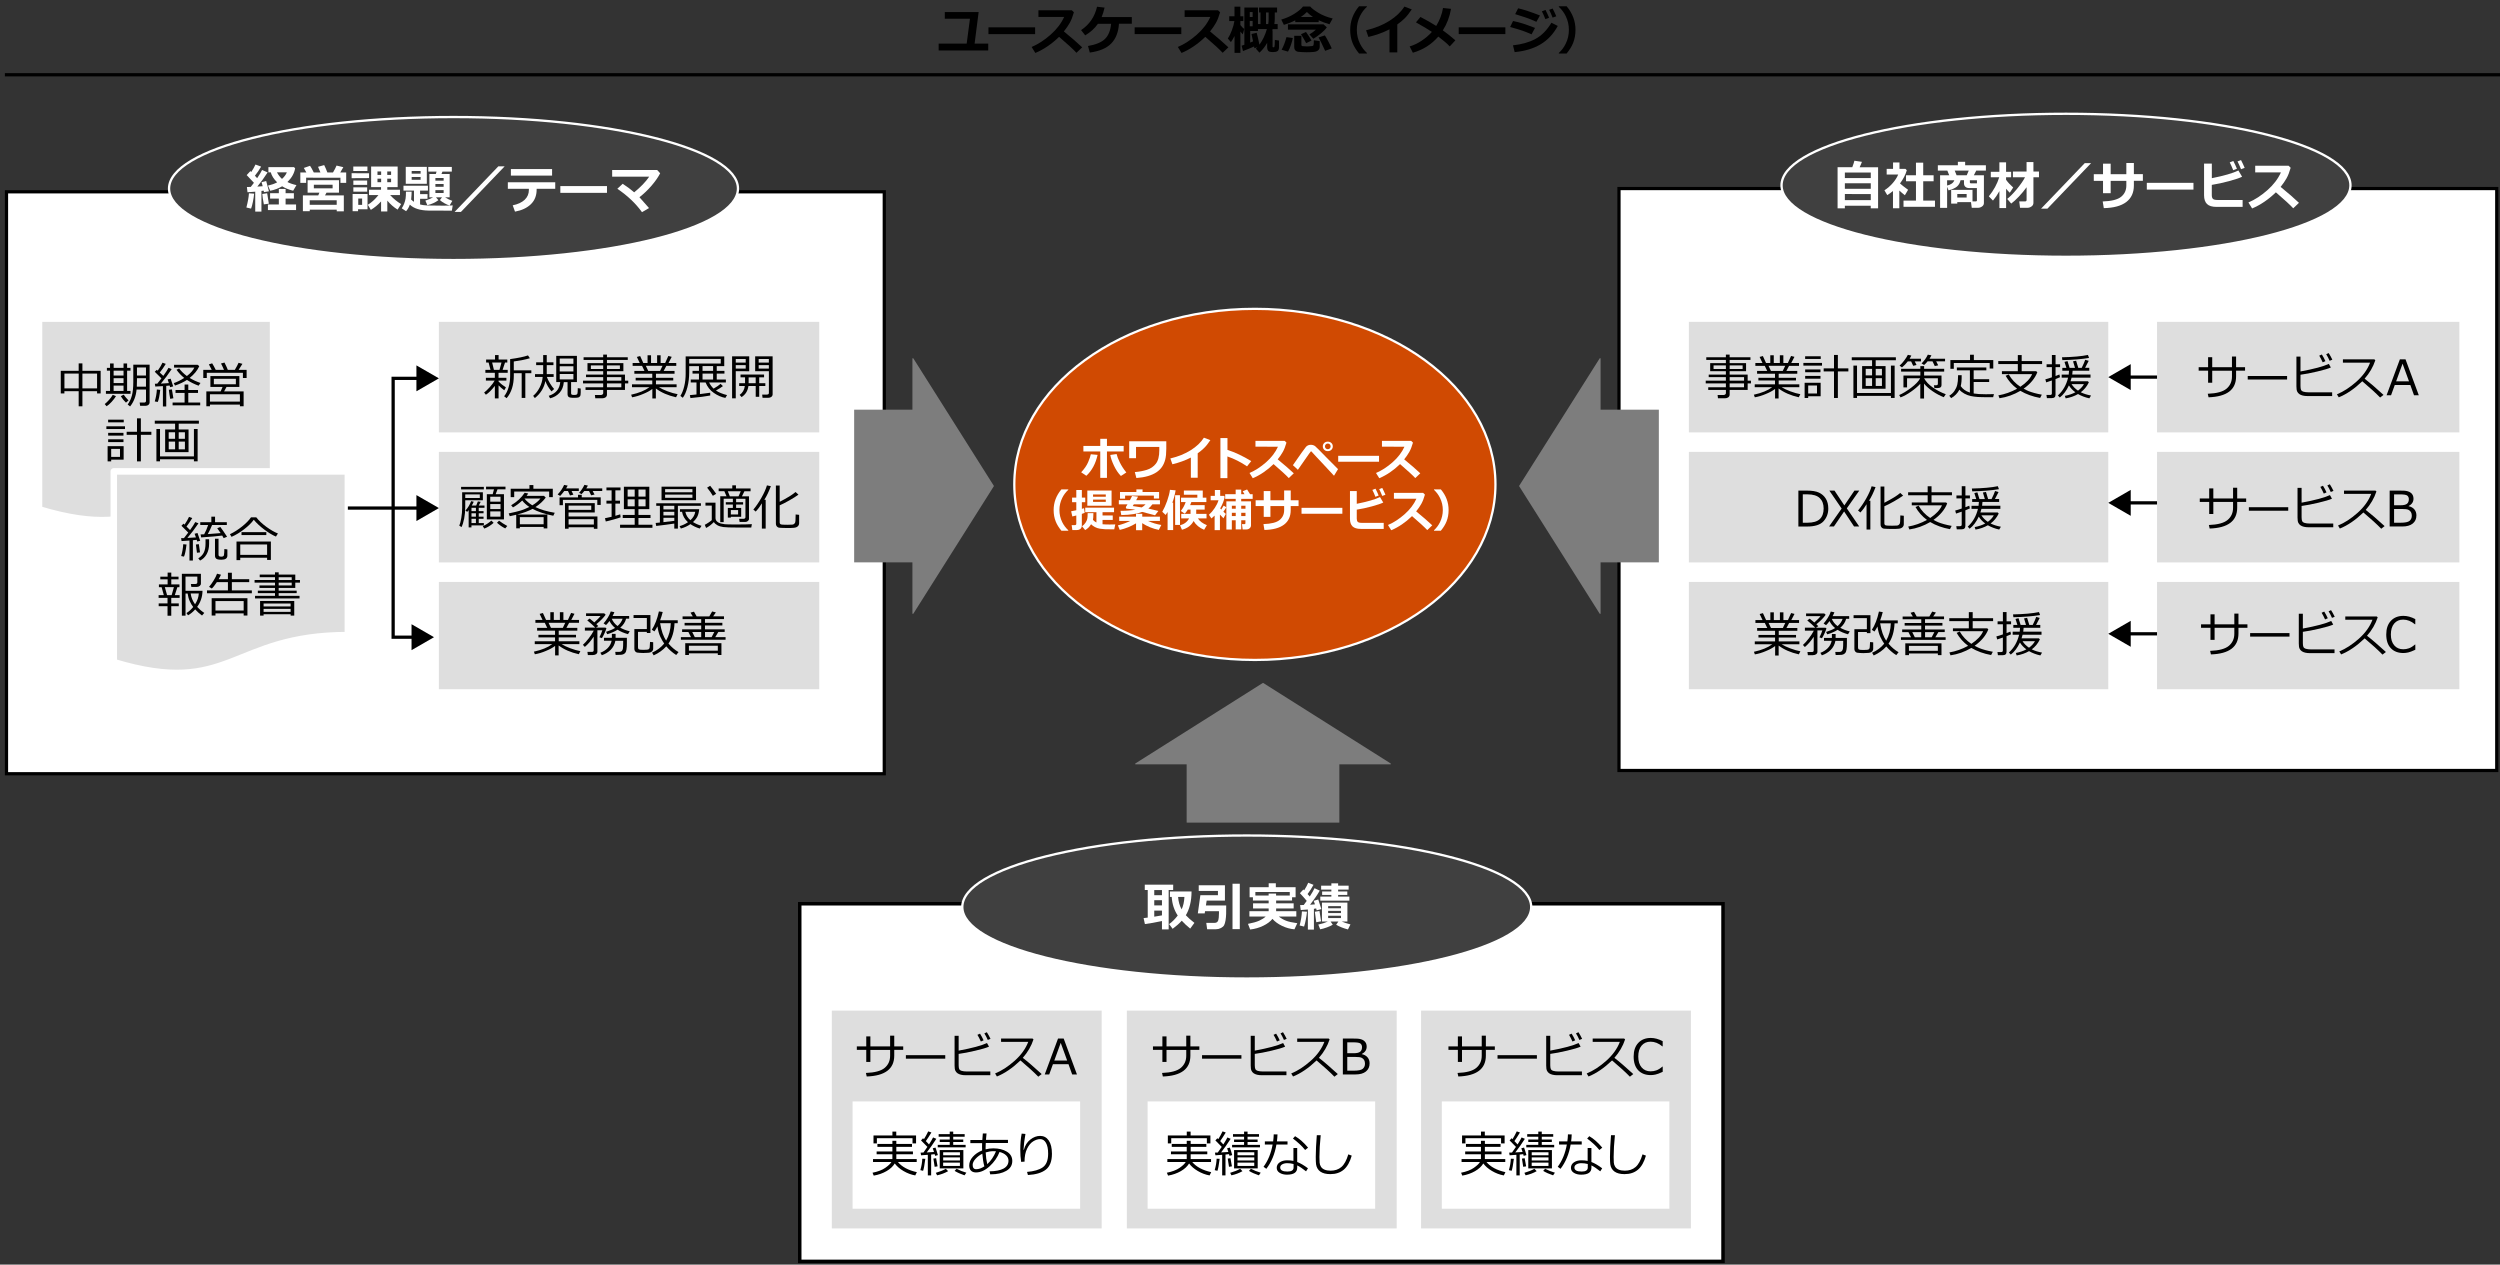 <?xml version="1.0" encoding="utf-8"?>
<!-- Generator: Adobe Illustrator 29.1.0, SVG Export Plug-In . SVG Version: 9.03 Build 55587)  -->
<svg version="1.1" xmlns="http://www.w3.org/2000/svg" xmlns:xlink="http://www.w3.org/1999/xlink" x="0px" y="0px"
	 viewBox="0 0 769 389" style="enable-background:new 0 0 769 389;" xml:space="preserve">
<rect x="0" y="0" width="769" height="389" fill="#333333" stroke="none"/>
<style type="text/css">
	.st0{fill:#D04A02;}
	.st1{fill:#FFFFFF;}
	.st2{fill:#FFB600;}
	.st3{fill:#E0301E;}
	.st4{fill:#EB8C00;}
	.st5{fill:#DB536A;}
	.st6{fill:#D93954;}
	.st7{fill:#7D7D7D;}
	.st8{fill:#464646;}
	.st9{fill:#2D2D2D;}
	.st10{fill:#DEDEDE;}
	.st11{fill:#FFFFFF;stroke:#000000;stroke-width:0.991;stroke-miterlimit:10;}
	.st12{fill:#DEDEDE;fill-opacity:0.698;}
	.st13{fill-rule:evenodd;clip-rule:evenodd;fill:#D04A02;}
	
		.st14{fill-rule:evenodd;clip-rule:evenodd;fill:#FFFFFF;stroke:#E0301E;stroke-width:3;stroke-linejoin:round;stroke-miterlimit:10;}
	.st15{enable-background:new    ;}
	.st16{fill:none;}
	.st17{fill-rule:evenodd;clip-rule:evenodd;fill:#FFB600;}
	.st18{fill-rule:evenodd;clip-rule:evenodd;fill:#7D7D7D;}
	
		.st19{fill-rule:evenodd;clip-rule:evenodd;fill:#FFFFFF;stroke:#FFB600;stroke-width:3;stroke-linejoin:round;stroke-miterlimit:10;}
	.st20{fill-rule:evenodd;clip-rule:evenodd;fill:#EB8C00;}
	
		.st21{fill-rule:evenodd;clip-rule:evenodd;fill:#FFFFFF;stroke:#EB8C00;stroke-width:3;stroke-linejoin:round;stroke-miterlimit:10;}
	.st22{fill-rule:evenodd;clip-rule:evenodd;fill:#DB536A;}
	
		.st23{fill-rule:evenodd;clip-rule:evenodd;fill:#FFFFFF;stroke:#DB536A;stroke-width:3;stroke-linejoin:round;stroke-miterlimit:10;}
	.st24{fill:#FFFFFF;stroke:#D04A02;stroke-width:0.993;stroke-miterlimit:10;}
	.st25{fill:#FFFFFF;stroke:#D04A02;stroke-width:0.996;stroke-miterlimit:10;}
	.st26{fill:#FFFFFF;stroke:#7F7F7F;stroke-miterlimit:10;}
	.st27{fill-opacity:0.8;}
	.st28{fill:#7D7D7D;stroke:#7D7D7D;stroke-width:1.031;stroke-miterlimit:10;}
	.st29{fill:none;stroke:#7D7D7D;stroke-width:2;stroke-miterlimit:10;}
	.st30{fill:none;stroke:#7D7D7D;stroke-width:2;stroke-miterlimit:10;stroke-dasharray:3.159,3.159;}
	.st31{fill:#FFB600;stroke:#FFB600;stroke-width:1.031;stroke-miterlimit:10;}
	.st32{fill:none;stroke:#FFB600;stroke-width:2;stroke-miterlimit:10;}
	.st33{fill:none;stroke:#FFB600;stroke-width:2;stroke-miterlimit:10;stroke-dasharray:3.159,3.159;}
	.st34{fill:#EB8C00;stroke:#EB8C00;stroke-width:1.031;stroke-miterlimit:10;}
	.st35{fill:none;stroke:#EB8C00;stroke-width:2;stroke-miterlimit:10;}
	.st36{fill:none;stroke:#EB8C00;stroke-width:2;stroke-miterlimit:10;stroke-dasharray:3.159,3.159;}
	.st37{fill:#DB536A;stroke:#DB536A;stroke-width:1.031;stroke-miterlimit:10;}
	.st38{fill:none;stroke:#DB536A;stroke-width:2;stroke-miterlimit:10;}
	.st39{fill:none;stroke:#DB536A;stroke-width:2;stroke-miterlimit:10;stroke-dasharray:3.159,3.159;}
	.st40{fill:#D04A02;stroke:#D04A02;stroke-width:1.031;stroke-miterlimit:10;}
	.st41{fill:none;stroke:#D04A02;stroke-width:2;stroke-miterlimit:10;}
	.st42{fill:none;stroke:#D04A02;stroke-width:2;stroke-miterlimit:10;stroke-dasharray:3.159,3.159;}
	.st43{fill:none;stroke:#D04A02;stroke-width:2;stroke-miterlimit:10;stroke-dasharray:2.236,2.236;}
	.st44{fill:none;stroke:#EB8C00;stroke-width:2;stroke-miterlimit:10;stroke-dasharray:2.236,2.236;}
	.st45{fill:none;stroke:#FFB600;stroke-width:2;stroke-miterlimit:10;stroke-dasharray:2.236,2.236;}
	.st46{fill:none;stroke:#7D7D7D;stroke-width:2;stroke-miterlimit:10;stroke-dasharray:2.236,2.236;}
	.st47{fill:none;stroke:#000000;stroke-width:1.115;stroke-linecap:square;stroke-linejoin:round;stroke-miterlimit:10;}
	.st48{fill:none;stroke:#000000;stroke-linecap:square;stroke-linejoin:round;stroke-miterlimit:10;}
	.st49{fill:none;stroke:#000000;stroke-linecap:square;stroke-miterlimit:10;}
	.st50{fill:none;stroke:#000000;stroke-width:1.295;stroke-linecap:square;stroke-linejoin:round;stroke-miterlimit:10;}
	.st51{fill-rule:evenodd;clip-rule:evenodd;}
	.st52{fill:none;stroke:#7D7D7D;stroke-linecap:square;stroke-miterlimit:10;}
	.st53{fill:none;stroke:#7D7D7D;stroke-miterlimit:10;}
	
		.st54{fill-rule:evenodd;clip-rule:evenodd;fill:#FFFFFF;stroke:#7D7D7D;stroke-width:3;stroke-linejoin:round;stroke-miterlimit:10;}
	.st55{fill:none;stroke:#D04A02;stroke-width:40;stroke-miterlimit:8;}
	
		.st56{fill-rule:evenodd;clip-rule:evenodd;fill:#404040;stroke:#FFFFFF;stroke-width:0.714;stroke-linejoin:round;stroke-miterlimit:10;}
	.st57{fill:#FFFFFF;stroke:#000000;stroke-width:1.072;stroke-miterlimit:10;}
	.st58{fill:none;stroke:#7D7D7D;stroke-width:46.966;stroke-miterlimit:8;}
	.st59{fill:none;stroke:#000000;stroke-miterlimit:10;}
	
		.st60{fill-rule:evenodd;clip-rule:evenodd;fill:#D04A02;stroke:#FFFFFF;stroke-width:0.698;stroke-linejoin:round;stroke-miterlimit:10;}
	
		.st61{fill-rule:evenodd;clip-rule:evenodd;fill:#DEDEDE;stroke:#FFFFFF;stroke-width:2;stroke-linejoin:round;stroke-miterlimit:10;}
	
		.st62{fill-rule:evenodd;clip-rule:evenodd;fill:#D04A02;stroke:#D04A02;stroke-width:0.661;stroke-linejoin:round;stroke-miterlimit:10;}
	.st63{fill-rule:evenodd;clip-rule:evenodd;fill:#DEDEDE;}
	.st64{fill-rule:evenodd;clip-rule:evenodd;fill:#FFFFFF;stroke:#595959;stroke-linejoin:round;stroke-miterlimit:10;}
	.st65{fill:none;stroke:#000000;stroke-width:2;stroke-miterlimit:8;}
	.st66{fill:none;stroke:#231815;stroke-miterlimit:10;}
	.st67{fill:none;stroke:#231815;stroke-miterlimit:10;stroke-dasharray:4,4;}
	.st68{fill:none;stroke:#FFFFFF;stroke-width:2;stroke-miterlimit:10;}
</style>
<g id="template">
</g>
<g id="object">
	<rect x="2" y="59" class="st11" width="270" height="179"/>
	<rect x="498" y="58" class="st11" width="270" height="179"/>
	<path class="st56" d="M52,58c0-12.15,39.18-22,87.5-22c48.33,0,87.5,9.85,87.5,22s-39.17,22-87.5,22C91.18,80,52,70.15,52,58z"/>
	<g class="st15">
		<path class="st1" d="M78.17,59.57c-0.06,0.74-0.19,1.58-0.38,2.52c-0.19,0.94-0.38,1.63-0.56,2.08l-1.44-0.34
			c0.47-1.83,0.73-3.29,0.78-4.37L78.17,59.57z M80.45,65.08h-1.94v-6.12c-1.07,0.1-1.87,0.16-2.38,0.18l-0.18-1.62
			c0.28,0,0.67-0.01,1.18-0.02c0.38-0.47,0.7-0.89,0.98-1.27c-0.58-0.66-1.33-1.45-2.23-2.37l1.14-1.23l0.27,0.27
			c0.55-0.82,0.98-1.58,1.29-2.29l1.74,0.64c-0.58,1.01-1.21,1.94-1.91,2.81l0.69,0.74c0.72-1.06,1.23-1.9,1.52-2.52l1.7,0.75
			c-0.94,1.46-1.99,2.92-3.16,4.36l1.64-0.11c-0.16-0.66-0.27-1.08-0.34-1.26l1.42-0.34c0.23,0.76,0.52,1.82,0.85,3.16l-1.54,0.26
			c0-0.09-0.03-0.25-0.08-0.46c-0.18,0.03-0.41,0.06-0.69,0.09V65.08z M82.7,62.65l-1.54,0.22c-0.27-1.41-0.43-2.48-0.48-3.2
			l1.5-0.23L82.7,62.65z M91.07,64.62h-8.66V62.9h3.36v-1.81h-2.69v-1.66h2.69v-1.31h2.08v1.31h2.55v1.66h-2.55v1.81h3.22V64.62z
			 M90.78,51.77c-0.26,1.55-1.05,2.95-2.37,4.22c0.79,0.4,1.71,0.72,2.78,0.95l-1.02,1.73c-1.4-0.36-2.53-0.82-3.38-1.37
			c-1.01,0.61-2.23,1.08-3.66,1.38l-0.7-1.59c1.06-0.24,2-0.57,2.82-1c-1.04-1.02-1.69-2.05-1.96-3.09h-0.73v-1.6h7.86L90.78,51.77z
			 M86.74,55.03c0.71-0.62,1.21-1.29,1.49-2.02H85.2C85.59,53.78,86.1,54.45,86.74,55.03z"/>
		<path class="st1" d="M94.23,53.05c-0.29-0.56-0.54-1.02-0.77-1.39l1.91-0.66c0.23,0.3,0.61,0.98,1.15,2.05h2.04
			c-0.3-0.74-0.54-1.33-0.73-1.74l1.89-0.53c0.31,0.61,0.64,1.37,0.98,2.27h1.73c0.48-0.8,0.84-1.51,1.09-2.12l2.09,0.49
			c-0.29,0.53-0.61,1.08-0.95,1.63h1.83v3.2h-1.77v-1.59H94.17v1.59h-1.79v-3.2H94.23z M103.58,64.5h-8.3v0.47h-2.11v-4.87h4.73
			l0.34-0.83h-3.62v-3.83h9.65v3.83h-3.84l-0.45,0.83h5.78V65h-2.18V64.5z M95.27,62.99h8.3v-1.38h-8.3V62.99z M102.31,57.94v-1.11
			h-5.77v1.11H102.31z"/>
		<path class="st1" d="M113.52,54.78l-5.36,0.03v-1.53l5.36,0.02V54.78z M113.05,64.38h-2.91v0.58h-1.68v-5.28h4.59V64.38z
			 M113.02,52.59h-4.35v-1.36h4.35V52.59z M112.94,56.86h-4.25v-1.33h4.25V56.86z M112.94,58.96h-4.25v-1.34h4.25V58.96z
			 M111.39,63.01v-1.94h-1.19v1.94H111.39z M117.21,61.97c-0.95,1.04-2,1.9-3.14,2.59l-0.93-1.57c1.11-0.66,2.21-1.65,3.27-2.99
			h-2.9v-1.63h3.7v-0.8h-3.05v-6.34h8.16v6.34h-3.18v0.8h3.89V60H120c1.08,1.17,2.21,2.09,3.39,2.77l-1.09,1.71
			c-1.19-0.73-2.24-1.66-3.16-2.77v3.33h-1.92V61.97z M116.11,53.8h1.13v-1.05h-1.13V53.8z M117.24,54.96h-1.13v1.09h1.13V54.96z
			 M119.12,53.8h1.18v-1.05h-1.18V53.8z M120.3,54.96h-1.18v1.09h1.18V54.96z"/>
		<path class="st1" d="M126.62,58.97c0,0.54-0.05,1.34-0.15,2.41c0.27,0.26,0.55,0.5,0.87,0.7v-3.46h-3.23v-1.48h7.52v1.48h-2.41
			v1.09h2.29l-0.02,1.45h-2.27v1.74c0.6,0.16,1.34,0.26,2.23,0.3s2.47,0.06,4.75,0.06c1.66,0,2.68-0.03,3.06-0.09l-0.27,1.63
			c-3.55,0-5.96-0.01-7.23-0.03c-1.27-0.02-2.39-0.18-3.35-0.49s-1.74-0.75-2.34-1.34c-0.27,0.79-0.66,1.47-1.16,2.02l-1.33-0.88
			c0.29-0.44,0.54-0.92,0.74-1.44c0.2-0.52,0.35-1.04,0.43-1.54s0.12-1.22,0.12-2.14H126.62z M131.29,56.54h-6.48v-5.21h6.48V56.54z
			 M126.63,53.42h2.75v-0.83h-2.75V53.42z M129.38,54.44h-2.75v0.87h2.75V54.44z M134.86,61.57c-0.98,0.72-2.11,1.23-3.41,1.55
			l-0.61-1.42c1-0.31,1.79-0.65,2.4-1.01h-1.16v-7.17h1.99l0.21-0.73h-2.54v-1.44h7.24v1.44h-2.88l-0.3,0.73h2.52v7.17h-1.42
			c0.8,0.51,1.54,0.87,2.24,1.09l-0.85,1.44c-0.47-0.14-1-0.37-1.59-0.7c-0.58-0.33-1.05-0.66-1.39-0.98l0.66-0.84h-1.86
			L134.86,61.57z M136.46,55.57v-0.82h-2.53v0.82H136.46z M133.93,57.45h2.53v-0.86h-2.53V57.45z M136.46,58.49h-2.53v0.88h2.53
			V58.49z"/>
		<path class="st1" d="M155.23,51.17l-13.45,14.02h-1.95l13.45-14.02H155.23z"/>
		<path class="st1" d="M170.78,58.08h-5.71v0.24c0,1.83-0.58,3.32-1.75,4.47s-2.8,1.92-4.91,2.31l-0.7-1.94
			c1.59-0.33,2.82-0.9,3.68-1.71c0.86-0.81,1.29-1.82,1.29-3.02v-0.35h-6.47v-2.02h14.58V58.08z M169.82,54.01h-12.67v-2h12.67
			V54.01z"/>
		<path class="st1" d="M186.71,59.32h-14.35v-2.08h14.35V59.32z"/>
		<path class="st1" d="M199.64,64l-2.16,1.26c-1.96-2.71-4.49-5.11-7.59-7.19l1.65-1.54c1.29,0.83,2.47,1.71,3.54,2.63
			c2-1.63,3.55-3.24,4.62-4.82H188.3v-2.05h13.84l0.93,1.01c-0.63,1.22-1.52,2.5-2.66,3.82c-1.14,1.32-2.38,2.51-3.72,3.55
			C197.1,61.09,198.09,62.21,199.64,64z"/>
	</g>
	<path class="st56" d="M548,57c0-12.15,39.17-22,87.5-22c48.33,0,87.5,9.85,87.5,22s-39.17,22-87.5,22C587.17,79,548,69.15,548,57z"
		/>
	<g class="st15">
		<path class="st1" d="M575.45,63.29h-7.97v0.8h-2.24V51.44h4.52c0.32-0.84,0.54-1.51,0.65-2l2.32,0.34c-0.2,0.54-0.43,1.1-0.7,1.66
			h5.67v12.64h-2.26V63.29z M575.45,54.77v-1.7h-7.97v1.7H575.45z M567.48,58.08h7.97v-1.71h-7.97V58.08z M567.48,61.56h7.97V59.7
			l-7.97-0.02V61.56z"/>
		<path class="st1" d="M584.25,64.07h-1.97v-5.32c-0.55,0.46-1.13,0.89-1.76,1.27l-0.87-1.48c0.95-0.61,1.8-1.35,2.55-2.21
			c0.75-0.86,1.32-1.75,1.69-2.65h-3.55v-1.73h1.96v-1.98h1.98v1.98h1.84l0.41,0.43c-0.38,1.34-1.08,2.7-2.09,4.05
			c0.48,0.45,1.32,1.1,2.49,1.95l-0.99,1.68c-0.63-0.49-1.2-0.97-1.71-1.45V64.07z M595.2,63.61h-9.68V61.7h3.83v-5.94h-3.06v-1.84
			h3.06v-3.89h2.23v3.89h3.2v1.84h-3.2v5.94h3.62V63.61z"/>
		<path class="st1" d="M606.28,62.18h-4.22v0.44h-1.88V58.4h6.56v3.55h0.96c0.27,0,0.4-0.1,0.4-0.3c0-0.01-0.01-0.73-0.01-2.15
			v-1.65h-2.39c-0.47,0-0.85-0.13-1.14-0.38c-0.29-0.25-0.44-0.62-0.44-1.09v-0.95h-1.05c-0.2,0.85-0.57,1.5-1.1,1.95
			s-1.4,0.85-2.6,1.19l-0.44-1.12v6.49h-2.16V53.91h2.81l-0.58-1.43h-2.92v-1.65h6.16v-1.07h2.24v1.07h6.38v1.65h-2.97l-0.74,1.43
			h3.1v8.55c0,0.43-0.19,0.78-0.57,1.05c-0.38,0.27-0.8,0.41-1.25,0.41h-1.92L606.28,62.18z M601.16,55.44h-2.23v1.63
			C600.09,56.82,600.84,56.27,601.16,55.44z M601.85,53.91h3.12l0.61-1.43h-4.31L601.85,53.91z M604.94,60.77v-1.09h-2.88v1.09
			H604.94z M608.11,56.4v-0.96h-2.18v0.66c0,0.2,0.14,0.3,0.42,0.3H608.11z"/>
		<path class="st1" d="M615.01,58.8c-0.62,1.12-1.28,2.09-1.97,2.9l-1.28-1.31c1.5-1.85,2.57-3.81,3.2-5.86h-2.59v-1.68h2.64v-2.92
			h2.06v2.92h1.56v1.68h-1.56v0.77c0.53,0.76,1.26,1.55,2.19,2.38l-1.05,1.6c-0.37-0.34-0.75-0.75-1.13-1.23V64h-2.06V58.8z
			 M623.36,57.62c-0.69,0.96-1.48,1.92-2.37,2.86s-1.67,1.66-2.34,2.14l-1.24-1.43c0.86-0.67,1.86-1.68,2.99-3.05
			s1.96-2.57,2.5-3.62h-3.73v-1.76h4.2v-2.9h2.11v2.9h1.71v1.76h-1.71v7.88c0,0.46-0.19,0.83-0.58,1.1
			c-0.39,0.28-0.8,0.42-1.23,0.42h-2.31l-0.24-1.97h1.79c0.31,0,0.47-0.15,0.47-0.45V57.62z"/>
		<path class="st1" d="M643.23,50.17l-13.45,14.02h-1.95l13.45-14.02H643.23z"/>
		<path class="st1" d="M656.38,53.57h2.77v2.05h-2.77v1.45c0,2.21-0.79,3.9-2.36,5.09c-1.57,1.18-3.87,1.8-6.89,1.86l-0.34-2.05
			c2.73-0.09,4.62-0.58,5.68-1.45c1.06-0.87,1.59-2.02,1.59-3.44v-1.45h-4.82v3.8h-2.35v-3.8h-2.84v-2.05h2.84v-3.23h2.35v3.23h4.82
			v-3.45h2.32V53.57z"/>
		<path class="st1" d="M674.71,58.32h-14.35v-2.08h14.35V58.32z"/>
		<path class="st1" d="M689.85,63.64h-8.06c-1.33,0-2.3-0.29-2.91-0.88c-0.6-0.59-0.91-1.48-0.91-2.69v-9.74h2.39v4.48
			c3.73-0.74,6.46-1.53,8.17-2.37l1.14,1.92c-0.75,0.38-2.06,0.83-3.94,1.34c-1.88,0.51-3.67,0.9-5.38,1.17v3.16
			c0,0.51,0.11,0.88,0.33,1.12s0.69,0.36,1.41,0.36h7.74V63.64z M688.08,51.92l-1.14,0.44c-0.43-1.06-0.78-1.86-1.07-2.41l1.1-0.43
			C687.41,50.36,687.78,51.16,688.08,51.92z M690.46,51.64l-1.12,0.41c-0.34-0.85-0.7-1.65-1.08-2.4l1.08-0.41
			C689.73,49.99,690.1,50.78,690.46,51.64z"/>
		<path class="st1" d="M707.16,62.39l-1.76,1.68c-0.92-1-2.7-2.64-5.34-4.91c-2.31,2.23-4.75,3.89-7.31,4.96l-1.14-1.84
			c1.99-0.85,3.93-2.1,5.82-3.77c1.89-1.66,3.28-3.48,4.18-5.47l-7.91-0.01v-2.05h10.27l0.64,0.62c-0.38,1.33-0.8,2.42-1.28,3.26
			c-0.48,0.85-1.08,1.72-1.81,2.63C703.77,59.32,705.65,60.95,707.16,62.39z"/>
	</g>
	<rect x="246" y="278" class="st57" width="284" height="110"/>
	<path class="st56" d="M296,279c0-12.15,39.17-22,87.5-22s87.5,9.85,87.5,22s-39.17,22-87.5,22S296,291.15,296,279z"/>
	<g class="st15">
		<path class="st1" d="M357.42,283.31c-2.1,0.45-3.85,0.76-5.25,0.93l-0.4-1.83l1.27-0.16v-8.48h-0.91v-1.64h8.75l-0.02,1.64h-1.38
			v12.12h-2.06V283.31z M355.05,273.78v1.59h2.37v-1.59H355.05z M355.05,276.9v1.61h2.37v-1.61H355.05z M355.05,281.97
			c0.82-0.12,1.61-0.26,2.37-0.4v-1.47h-2.37V281.97z M366.52,274.22c0,1.5-0.16,2.88-0.48,4.14s-0.75,2.32-1.28,3.16
			c0.64,0.71,1.52,1.49,2.64,2.35l-1.3,1.77c-1.03-0.85-1.9-1.66-2.59-2.43c-0.73,0.82-1.67,1.65-2.81,2.49l-1.09-1.45
			c0.88-0.6,1.77-1.48,2.66-2.63c-1.1-1.65-1.72-3.57-1.85-5.73h-0.55v-1.67H366.52z M363.47,279.72c0.5-1.04,0.78-2.31,0.86-3.83
			h-1.95C362.5,277.38,362.87,278.66,363.47,279.72z"/>
		<path class="st1" d="M377.18,278.54c0,1.09,0,1.96-0.02,2.59s-0.07,1.28-0.18,1.95s-0.26,1.17-0.44,1.51
			c-0.18,0.34-0.51,0.63-0.98,0.87c-0.47,0.24-0.94,0.36-1.42,0.37s-1.42,0.02-2.82,0.02l-0.27-1.98h2.55
			c0.57,0,0.94-0.24,1.11-0.72c0.16-0.48,0.25-1.26,0.25-2.35c0-0.17,0-0.34-0.01-0.52h-4.28l-0.1,0.68h-2.12l0.78-5.59h5.41v-1.32
			h-5.91v-1.74h8.06v4.72h-5.62l-0.23,1.5H377.18z M381.36,285.81h-2.24v-13.97h2.24V285.81z"/>
		<path class="st1" d="M391.41,282.64c-0.66,0.82-1.6,1.53-2.84,2.13s-2.58,0.98-4.02,1.15l-0.67-1.74
			c1.48-0.28,2.64-0.61,3.46-0.98c0.82-0.38,1.49-0.8,2-1.28h-5.02v-1.64h5.92v-0.84h-4.8v-1.58h4.8v-0.86h-4.84v-1h-1.02v-3.1h5.87
			v-1.2h2.2v1.2h6.08v3.1h-1.09v1h-4.9v0.86h5.39v1.58h-5.39v0.84h6.21v1.64h-5.39c0.67,0.54,1.4,0.96,2.19,1.28
			c0.79,0.31,1.96,0.57,3.5,0.78l-0.88,1.88c-1.32-0.12-2.59-0.47-3.8-1.05S392.15,283.51,391.41,282.64z M390.23,275.47v-0.59h2.29
			v0.59h4.21v-1.09h-10.58v1.09H390.23z"/>
		<path class="st1" d="M402.03,280.44c-0.07,0.73-0.19,1.56-0.37,2.49s-0.36,1.62-0.53,2.08l-1.36-0.33
			c0.42-1.64,0.65-3.08,0.7-4.33L402.03,280.44z M404.16,285.95h-1.86v-6.19c-0.93,0.09-1.66,0.15-2.19,0.17l-0.2-1.53
			c0.28,0,0.65-0.01,1.12-0.02c0.27-0.35,0.58-0.78,0.92-1.27c-0.71-0.85-1.41-1.64-2.1-2.36l1.07-1.14l0.24,0.25
			c0.54-0.84,0.95-1.62,1.25-2.33l1.62,0.64c-0.51,0.97-1.12,1.92-1.82,2.84l0.67,0.75c0.69-1.06,1.18-1.91,1.47-2.55l1.61,0.75
			c-0.79,1.36-1.78,2.81-2.98,4.34c0.57-0.04,1.07-0.08,1.5-0.12c-0.18-0.58-0.31-0.94-0.39-1.09l1.41-0.41
			c0.25,0.7,0.57,1.69,0.95,2.96l-1.46,0.38c-0.01-0.09-0.05-0.29-0.13-0.58c-0.19,0.04-0.42,0.07-0.7,0.11V285.95z M406.37,283.4
			l-1.49,0.28c-0.13-0.9-0.27-1.98-0.43-3.23l1.42-0.23L406.37,283.4z M409.96,284.44c-0.4,0.26-0.99,0.53-1.78,0.82
			s-1.49,0.49-2.09,0.6l-0.58-1.47c1.15-0.24,2.12-0.55,2.94-0.93h-1.82v-5.82h7.83v5.82h-1.76c0.77,0.33,1.67,0.62,2.7,0.89
			l-0.77,1.55c-1.47-0.39-2.68-0.88-3.63-1.45l0.69-0.99h-2.4L409.96,284.44z M415.07,277.04h-8.95v-1.25h3.41v-0.51h-2.84v-1.07
			h2.84v-0.56h-3.15v-1.21h3.15v-0.73h2.08v0.73h3.23v1.21h-3.23v0.56h2.82v1.07h-2.82v0.51h3.46V277.04z M412.48,279.38v-0.65
			h-3.94v0.65H412.48z M408.54,280.85h3.94v-0.67h-3.94V280.85z M412.48,281.68h-3.94v0.72h3.94V281.68z"/>
	</g>
	<g>
		<line class="st18" x1="388.5" y1="253.04" x2="388.5" y2="210.04"/>
		<g>
			<line class="st58" x1="388.5" y1="253.04" x2="388.5" y2="229.38"/>
			<g>
				<polygon class="st7" points="349.2,234.86 388.5,210.04 427.8,234.86 427.8,235.11 349.2,235.11 				"/>
			</g>
		</g>
	</g>
	<rect x="255.87" y="310.86" class="st10" width="83" height="67"/>
	<rect x="262.25" y="338.8" class="st1" width="70" height="33"/>
	<g>
		<path d="M267.73,326.65h-1.27v-3.71h-2.9v-1.06h2.9v-3.09h1.27v3.09h6.07v-3.3h1.27v3.3h2.76v1.06h-2.76v1.77
			c0,4.09-2.83,6.23-8.47,6.42l-0.24-1.09c2.73-0.1,4.66-0.62,5.77-1.56c1.11-0.94,1.67-2.19,1.67-3.73v-1.8h-6.07V326.65z"/>
		<path d="M290.76,325.65h-12.11v-1.08h12.11V325.65z"/>
		<path d="M304.61,330.74h-7.53c-0.56,0-1.05-0.05-1.47-0.15c-0.43-0.1-0.78-0.25-1.07-0.45c-0.29-0.2-0.52-0.47-0.67-0.79
			c-0.16-0.32-0.24-0.86-0.24-1.59v-9.15h1.25v4.56c4.13-0.76,7.03-1.54,8.72-2.33l0.62,1.11c-0.82,0.36-2.21,0.78-4.19,1.24
			c-1.98,0.47-3.69,0.8-5.15,0.99v3.46c0,0.53,0.06,0.93,0.17,1.19c0.12,0.26,0.37,0.45,0.77,0.57c0.4,0.12,0.93,0.19,1.6,0.19h7.2
			V330.74z M302.55,320l-0.84,0.37c-0.36-0.81-0.71-1.5-1.06-2.06l0.8-0.36C301.86,318.6,302.23,319.28,302.55,320z M304.68,319.55
			l-0.84,0.34c-0.33-0.76-0.68-1.44-1.05-2.02l0.76-0.36C303.96,318.14,304.33,318.82,304.68,319.55z"/>
		<path d="M320.42,330.38l-1.04,0.81c-1.34-1.38-3.17-3.04-5.49-5c-2.43,2.33-4.84,3.98-7.24,4.94l-0.56-0.93
			c2.01-0.82,4.01-2.12,6.01-3.9c2-1.78,3.39-3.72,4.19-5.83h-8.36v-1.02h9.67l0.3,0.27c-0.68,2.07-1.78,3.96-3.29,5.67
			C316.12,326.55,318.05,328.22,320.42,330.38z"/>
		<path d="M329.8,330.5l-1.13-3.15h-4.79l-1.14,3.15h-1.38l4.09-11.04h1.74l4.08,11.04H329.8z M328.26,326.22l-1.98-5.44l-1.98,5.44
			H328.26z"/>
	</g>
	<g>
		<path d="M274.5,356.53v-1.47h-4.85v-0.87h4.85v-1.41h-4.61v-0.91h4.61v-0.96h1.21v0.96h4.82v0.91h-4.82v1.41h5.11v0.87h-5.11v1.47
			h6.27v0.9h-5.79c1.24,1.49,3.19,2.54,5.84,3.13l-0.5,1c-1.26-0.22-2.47-0.68-3.64-1.37s-2.05-1.46-2.66-2.31
			c-0.56,0.92-1.41,1.71-2.56,2.37s-2.45,1.12-3.91,1.37l-0.37-0.89c1.65-0.33,2.96-0.83,3.92-1.5c0.96-0.67,1.59-1.27,1.88-1.8
			h-5.65v-0.9H274.5z M280.69,351.7v-1.59h-10.96v1.59h-1.04v-2.43h5.82v-1.19h1.18v1.19h6.09v2.43H280.69z"/>
		<path d="M283.94,360.14l-0.84-0.2c0.37-1.31,0.57-2.49,0.59-3.52l0.94,0.03C284.38,358.38,284.15,359.61,283.94,360.14z
			 M285.4,361.56v-6.34l-2.08,0.15l-0.14-0.83l0.87-0.02c0.44-0.61,0.85-1.19,1.22-1.74l-1.96-1.99l0.62-0.67l0.28,0.29
			c0.45-0.72,0.89-1.52,1.31-2.4l0.98,0.34c-0.66,1.1-1.23,1.99-1.71,2.65c0.46,0.47,0.78,0.81,0.97,1.03
			c0.59-0.92,1.01-1.64,1.25-2.15l1,0.42c-0.98,1.54-1.96,2.93-2.94,4.18c0.95-0.04,1.69-0.09,2.23-0.13l-0.38-1.14l0.84-0.21
			c0.26,0.7,0.5,1.47,0.73,2.31l-0.84,0.23l-0.15-0.52c-0.3,0.04-0.66,0.09-1.08,0.12v6.42H285.4z M287.5,358.91
			c-0.02-0.09-0.15-0.93-0.39-2.53l0.84-0.11c0.1,0.63,0.25,1.47,0.45,2.5L287.5,358.91z M288.25,361.53l-0.39-0.77
			c1.26-0.37,2.29-0.78,3.08-1.24l0.7,0.73C290.63,360.83,289.5,361.26,288.25,361.53z M288.45,352.91v-0.75h3.69v-0.89h-3.08v-0.75
			h3.08v-0.87h-3.41v-0.8h3.41v-0.76h1.07v0.76h3.52v0.8h-3.52v0.87h3.09v0.75h-3.09v0.89h3.82v0.75H288.45z M289.06,359.4v-5.64
			h7.27v5.64H289.06z M290.12,355.35h5.16v-0.92h-5.16V355.35z M290.12,356.95h5.16v-0.93h-5.16V356.95z M295.27,357.62h-5.16v1.03
			h5.16V357.62z M296.69,361.53c-1.15-0.38-2.16-0.83-3.05-1.36l0.6-0.66c0.94,0.5,1.94,0.91,3.01,1.21L296.69,361.53z"/>
		<path d="M304.59,361.2l-0.2-0.9c1.86-0.02,3.29-0.3,4.3-0.85c1.01-0.55,1.51-1.35,1.52-2.4c0-0.65-0.25-1.22-0.74-1.68
			c-0.49-0.47-1.16-0.81-2.01-1.03c-0.64,1.66-1.66,3.12-3.04,4.39c-1.38,1.27-2.79,1.91-4.21,1.91c-0.66,0-1.18-0.19-1.54-0.56
			c-0.36-0.37-0.54-0.9-0.54-1.58c0-0.96,0.37-1.85,1.11-2.68c0.74-0.83,1.69-1.48,2.86-1.94c-0.01-0.38-0.02-0.76-0.02-1.14
			c0-0.38,0.01-0.75,0.02-1.11h-3.62v-0.96h3.68c0.05-0.73,0.1-1.41,0.16-2.02l1.14,0.01c-0.06,0.52-0.12,1.18-0.18,1.96h6.77v0.96
			h-6.83c-0.03,0.56-0.05,1.07-0.05,1.54l0.01,0.41c0.77-0.2,1.55-0.3,2.35-0.3c1.67,0,3.07,0.34,4.18,1.02
			c1.11,0.67,1.67,1.63,1.67,2.86c0,1.32-0.62,2.34-1.86,3.05c-1.24,0.71-2.82,1.06-4.72,1.06H304.59z M302.16,354.89
			c-0.78,0.38-1.47,0.9-2.07,1.55c-0.6,0.65-0.9,1.28-0.9,1.88c0,0.89,0.37,1.33,1.1,1.33c0.77,0,1.6-0.29,2.5-0.88
			C302.49,357.71,302.28,356.42,302.16,354.89z M306.37,354.14c-0.25-0.02-0.51-0.04-0.76-0.04c-0.81,0-1.61,0.13-2.41,0.38
			c0.06,1.31,0.22,2.52,0.48,3.62C304.8,357.09,305.69,355.77,306.37,354.14z"/>
		<path d="M316.19,361.44l-0.27-0.96c2.1-0.17,3.71-0.63,4.82-1.4s1.67-2.18,1.67-4.23c0-1.44-0.23-2.54-0.67-3.31
			c-0.44-0.76-1.03-1.15-1.77-1.15c-0.7,0-1.42,0.23-2.16,0.69c-0.74,0.45-1.37,1.21-1.89,2.28s-0.77,2.39-0.77,3.96l-1.04,0.07
			c-0.18-1.12-0.27-2.39-0.27-3.79c0-1.79,0.14-3.43,0.43-4.9l1.16,0.1c-0.33,1.77-0.52,3.39-0.59,4.88h0.1
			c0.36-1.33,1.01-2.37,1.97-3.13c0.96-0.76,1.96-1.14,3.02-1.15c1.13,0,2.02,0.47,2.67,1.42s0.98,2.31,0.98,4.08
			c0,2.29-0.63,3.91-1.88,4.88C320.46,360.75,318.62,361.3,316.19,361.44z"/>
	</g>
	<rect x="346.62" y="310.86" class="st10" width="83" height="67"/>
	<rect x="353" y="338.8" class="st1" width="70" height="33"/>
	<g>
		<path d="M358.82,326.65h-1.27v-3.71h-2.9v-1.06h2.9v-3.09h1.27v3.09h6.07v-3.3h1.27v3.3h2.76v1.06h-2.76v1.77
			c0,4.09-2.83,6.23-8.47,6.42l-0.24-1.09c2.73-0.1,4.66-0.62,5.77-1.56c1.11-0.94,1.67-2.19,1.67-3.73v-1.8h-6.07V326.65z"/>
		<path d="M381.86,325.65h-12.11v-1.08h12.11V325.65z"/>
		<path d="M395.7,330.74h-7.53c-0.56,0-1.05-0.05-1.47-0.15c-0.43-0.1-0.78-0.25-1.07-0.45c-0.29-0.2-0.52-0.47-0.67-0.79
			c-0.16-0.32-0.24-0.86-0.24-1.59v-9.15h1.25v4.56c4.13-0.76,7.03-1.54,8.72-2.33l0.62,1.11c-0.82,0.36-2.21,0.78-4.19,1.24
			c-1.98,0.47-3.69,0.8-5.15,0.99v3.46c0,0.53,0.06,0.93,0.17,1.19c0.12,0.26,0.37,0.45,0.77,0.57c0.4,0.12,0.93,0.19,1.6,0.19h7.2
			V330.74z M393.64,320l-0.84,0.37c-0.36-0.81-0.71-1.5-1.06-2.06l0.8-0.36C392.95,318.6,393.32,319.28,393.64,320z M395.78,319.55
			l-0.84,0.34c-0.33-0.76-0.68-1.44-1.05-2.02l0.76-0.36C395.05,318.14,395.43,318.82,395.78,319.55z"/>
		<path d="M411.51,330.38l-1.04,0.81c-1.34-1.38-3.17-3.04-5.49-5c-2.43,2.33-4.84,3.98-7.24,4.94l-0.56-0.93
			c2.01-0.82,4.01-2.12,6.01-3.9c2-1.78,3.39-3.72,4.19-5.83h-8.36v-1.02h9.67l0.3,0.27c-0.68,2.07-1.78,3.96-3.29,5.67
			C407.21,326.55,409.14,328.22,411.51,330.38z"/>
		<path d="M413.06,330.5v-11.04h3.25c0.5,0,0.92,0.01,1.27,0.03c0.35,0.02,0.71,0.08,1.08,0.19c0.37,0.11,0.68,0.27,0.95,0.49
			c0.26,0.22,0.46,0.47,0.59,0.77s0.19,0.63,0.19,1c0,0.98-0.49,1.73-1.48,2.26v0.06c0.75,0.16,1.33,0.48,1.75,0.98
			c0.42,0.5,0.63,1.12,0.63,1.86c0,1.05-0.38,1.88-1.13,2.49c-0.75,0.61-1.83,0.91-3.23,0.91H413.06z M414.42,320.62v3.35h1.97
			c0.95,0,1.62-0.15,2-0.46s0.57-0.78,0.57-1.42c0-0.44-0.15-0.8-0.45-1.07c-0.3-0.27-1.07-0.4-2.29-0.4H414.42z M414.42,325.1v4.24
			h1.99c1.4,0,2.33-0.19,2.78-0.58c0.45-0.39,0.68-0.91,0.68-1.57c0-0.43-0.08-0.8-0.25-1.1c-0.17-0.3-0.43-0.55-0.78-0.72
			c-0.35-0.18-1.04-0.26-2.06-0.26H414.42z"/>
	</g>
	<g>
		<path d="M365.04,356.53v-1.47h-4.85v-0.87h4.85v-1.41h-4.61v-0.91h4.61v-0.96h1.21v0.96h4.82v0.91h-4.82v1.41h5.11v0.87h-5.11
			v1.47h6.27v0.9h-5.79c1.24,1.49,3.19,2.54,5.84,3.13l-0.5,1c-1.26-0.22-2.47-0.68-3.64-1.37s-2.05-1.46-2.66-2.31
			c-0.56,0.92-1.41,1.71-2.56,2.37s-2.45,1.12-3.91,1.37l-0.37-0.89c1.65-0.33,2.96-0.83,3.92-1.5c0.96-0.67,1.59-1.27,1.88-1.8
			h-5.65v-0.9H365.04z M371.23,351.7v-1.59h-10.96v1.59h-1.04v-2.43h5.82v-1.19h1.18v1.19h6.09v2.43H371.23z"/>
		<path d="M374.48,360.14l-0.84-0.2c0.37-1.31,0.57-2.49,0.59-3.52l0.94,0.03C374.92,358.38,374.69,359.61,374.48,360.14z
			 M375.94,361.56v-6.34l-2.08,0.15l-0.14-0.83l0.87-0.02c0.44-0.61,0.85-1.19,1.22-1.74l-1.96-1.99l0.62-0.67l0.28,0.29
			c0.45-0.72,0.89-1.52,1.31-2.4l0.98,0.34c-0.66,1.1-1.23,1.99-1.71,2.65c0.46,0.47,0.78,0.81,0.97,1.03
			c0.59-0.92,1.01-1.64,1.25-2.15l1,0.42c-0.98,1.54-1.96,2.93-2.94,4.18c0.95-0.04,1.69-0.09,2.23-0.13l-0.38-1.14l0.84-0.21
			c0.26,0.7,0.5,1.47,0.73,2.31l-0.84,0.23l-0.15-0.52c-0.3,0.04-0.66,0.09-1.08,0.12v6.42H375.94z M378.04,358.91
			c-0.02-0.09-0.15-0.93-0.39-2.53l0.84-0.11c0.1,0.63,0.25,1.47,0.45,2.5L378.04,358.91z M378.79,361.53l-0.39-0.77
			c1.26-0.37,2.29-0.78,3.08-1.24l0.7,0.73C381.17,360.83,380.04,361.26,378.79,361.53z M378.99,352.91v-0.75h3.69v-0.89h-3.08
			v-0.75h3.08v-0.87h-3.41v-0.8h3.41v-0.76h1.07v0.76h3.52v0.8h-3.52v0.87h3.09v0.75h-3.09v0.89h3.82v0.75H378.99z M379.6,359.4
			v-5.64h7.27v5.64H379.6z M380.66,355.35h5.16v-0.92h-5.16V355.35z M380.66,356.95h5.16v-0.93h-5.16V356.95z M385.81,357.62h-5.16
			v1.03h5.16V357.62z M387.23,361.53c-1.15-0.38-2.16-0.83-3.05-1.36l0.6-0.66c0.94,0.5,1.94,0.91,3.01,1.21L387.23,361.53z"/>
		<path d="M392.96,348.94c-0.03,0.77-0.09,1.48-0.18,2.15h3.26v0.97h-3.41c-0.5,2.93-1.54,5.42-3.11,7.47l-0.86-0.63
			c1.39-1.88,2.32-4.16,2.8-6.84h-2.39v-0.97h2.55c0.1-0.71,0.16-1.43,0.18-2.16L392.96,348.94z M402.33,359.37l-0.59,0.93
			c-1.03-0.83-1.93-1.44-2.72-1.82v0.7c0,1.44-1.05,2.15-3.16,2.15c-0.87,0-1.61-0.19-2.22-0.56c-0.61-0.37-0.92-0.88-0.92-1.54
			c0-0.72,0.31-1.28,0.93-1.7c0.62-0.42,1.38-0.62,2.28-0.62c0.7,0,1.34,0.06,1.93,0.18v-3.97h1.16v4.31
			C399.99,357.8,401.1,358.44,402.33,359.37z M397.89,358.05c-0.65-0.17-1.3-0.26-1.96-0.26c-0.57,0-1.07,0.12-1.5,0.35
			c-0.43,0.24-0.64,0.56-0.64,0.98c0,0.83,0.74,1.25,2.22,1.25c1.26,0,1.89-0.41,1.89-1.23V358.05z M402.36,353.02l-0.9,0.72
			c-0.9-1.14-2.15-2.32-3.75-3.52l0.66-0.73C399.74,350.29,401.07,351.47,402.36,353.02z"/>
		<path d="M415.79,355.47c-0.55,1.95-1.36,3.39-2.44,4.31s-2.46,1.38-4.15,1.38c-0.66,0-1.25-0.07-1.76-0.2s-0.95-0.33-1.32-0.59
			c-0.37-0.26-0.66-0.59-0.88-0.98s-0.36-0.82-0.42-1.28c-0.06-0.46-0.09-1.22-0.09-2.28c0-1.8,0.11-4.01,0.32-6.64h1.2
			c-0.26,2.51-0.39,4.75-0.39,6.69c0,0.68,0.02,1.25,0.05,1.72c0.03,0.47,0.17,0.9,0.42,1.29c0.25,0.4,0.63,0.7,1.12,0.9
			s1.12,0.31,1.85,0.31c1.32,0,2.42-0.37,3.3-1.12s1.59-2.04,2.14-3.9L415.79,355.47z"/>
	</g>
	<rect x="437.12" y="310.86" class="st10" width="83" height="67"/>
	<rect x="443.5" y="338.8" class="st1" width="70" height="33"/>
	<g>
		<path d="M449.71,326.65h-1.27v-3.71h-2.9v-1.06h2.9v-3.09h1.27v3.09h6.07v-3.3h1.27v3.3h2.76v1.06h-2.76v1.77
			c0,4.09-2.83,6.23-8.47,6.42l-0.24-1.09c2.73-0.1,4.66-0.62,5.77-1.56c1.11-0.94,1.67-2.19,1.67-3.73v-1.8h-6.07V326.65z"/>
		<path d="M472.75,325.65h-12.11v-1.08h12.11V325.65z"/>
		<path d="M486.59,330.74h-7.53c-0.56,0-1.05-0.05-1.47-0.15c-0.43-0.1-0.78-0.25-1.07-0.45c-0.29-0.2-0.52-0.47-0.67-0.79
			c-0.16-0.32-0.24-0.86-0.24-1.59v-9.15h1.25v4.56c4.13-0.76,7.03-1.54,8.72-2.33l0.62,1.11c-0.82,0.36-2.21,0.78-4.19,1.24
			c-1.98,0.47-3.69,0.8-5.15,0.99v3.46c0,0.53,0.06,0.93,0.17,1.19c0.12,0.26,0.37,0.45,0.77,0.57c0.4,0.12,0.93,0.19,1.6,0.19h7.2
			V330.74z M484.53,320l-0.84,0.37c-0.36-0.81-0.71-1.5-1.06-2.06l0.8-0.36C483.84,318.6,484.21,319.28,484.53,320z M486.66,319.55
			l-0.84,0.34c-0.33-0.76-0.68-1.44-1.05-2.02l0.76-0.36C485.94,318.14,486.32,318.82,486.66,319.55z"/>
		<path d="M502.4,330.38l-1.04,0.81c-1.34-1.38-3.17-3.04-5.49-5c-2.43,2.33-4.84,3.98-7.24,4.94l-0.56-0.93
			c2.01-0.82,4.01-2.12,6.01-3.9c2-1.78,3.39-3.72,4.19-5.83h-8.36v-1.02h9.67l0.3,0.27c-0.68,2.07-1.78,3.96-3.29,5.67
			C498.1,326.55,500.03,328.22,502.4,330.38z"/>
		<path d="M507.79,330.7c-1.65,0-2.94-0.5-3.88-1.49c-0.94-1-1.4-2.4-1.4-4.21c0-1.78,0.47-3.18,1.42-4.2
			c0.95-1.02,2.24-1.53,3.86-1.53c1.17,0,2.38,0.33,3.65,0.99v1.6h-0.1c-1.15-0.96-2.36-1.44-3.63-1.44c-1.16,0-2.08,0.4-2.76,1.21
			s-1.02,1.93-1.02,3.37c0,1.43,0.35,2.54,1.04,3.34c0.69,0.8,1.61,1.2,2.76,1.2c0.62,0,1.21-0.1,1.77-0.3
			c0.56-0.2,1.18-0.58,1.85-1.16h0.1v1.61c-0.94,0.44-1.67,0.72-2.19,0.83C508.73,330.64,508.24,330.7,507.79,330.7z"/>
	</g>
	<g>
		<path d="M455.54,356.53v-1.47h-4.85v-0.87h4.85v-1.41h-4.61v-0.91h4.61v-0.96h1.21v0.96h4.82v0.91h-4.82v1.41h5.11v0.87h-5.11
			v1.47h6.27v0.9h-5.79c1.24,1.49,3.19,2.54,5.84,3.13l-0.5,1c-1.26-0.22-2.47-0.68-3.64-1.37s-2.05-1.46-2.66-2.31
			c-0.56,0.92-1.41,1.71-2.56,2.37s-2.45,1.12-3.91,1.37l-0.37-0.89c1.65-0.33,2.96-0.83,3.92-1.5c0.96-0.67,1.59-1.27,1.88-1.8
			h-5.65v-0.9H455.54z M461.73,351.7v-1.59h-10.96v1.59h-1.04v-2.43h5.82v-1.19h1.18v1.19h6.09v2.43H461.73z"/>
		<path d="M464.98,360.14l-0.84-0.2c0.37-1.31,0.57-2.49,0.59-3.52l0.94,0.03C465.42,358.38,465.19,359.61,464.98,360.14z
			 M466.44,361.56v-6.34l-2.08,0.15l-0.14-0.83l0.87-0.02c0.44-0.61,0.85-1.19,1.22-1.74l-1.96-1.99l0.62-0.67l0.28,0.29
			c0.45-0.72,0.89-1.52,1.31-2.4l0.98,0.34c-0.66,1.1-1.23,1.99-1.71,2.65c0.46,0.47,0.78,0.81,0.97,1.03
			c0.59-0.92,1.01-1.64,1.25-2.15l1,0.42c-0.98,1.54-1.96,2.93-2.94,4.18c0.95-0.04,1.69-0.09,2.23-0.13l-0.38-1.14l0.84-0.21
			c0.26,0.7,0.5,1.47,0.73,2.31l-0.84,0.23l-0.15-0.52c-0.3,0.04-0.66,0.09-1.08,0.12v6.42H466.44z M468.54,358.91
			c-0.02-0.09-0.15-0.93-0.39-2.53l0.84-0.11c0.1,0.63,0.25,1.47,0.45,2.5L468.54,358.91z M469.29,361.53l-0.39-0.77
			c1.26-0.37,2.29-0.78,3.08-1.24l0.7,0.73C471.67,360.83,470.54,361.26,469.29,361.53z M469.49,352.91v-0.75h3.69v-0.89h-3.08
			v-0.75h3.08v-0.87h-3.41v-0.8h3.41v-0.76h1.07v0.76h3.52v0.8h-3.52v0.87h3.09v0.75h-3.09v0.89h3.82v0.75H469.49z M470.1,359.4
			v-5.64h7.27v5.64H470.1z M471.16,355.35h5.16v-0.92h-5.16V355.35z M471.16,356.95h5.16v-0.93h-5.16V356.95z M476.31,357.62h-5.16
			v1.03h5.16V357.62z M477.73,361.53c-1.15-0.38-2.16-0.83-3.05-1.36l0.6-0.66c0.94,0.5,1.94,0.91,3.01,1.21L477.73,361.53z"/>
		<path d="M483.46,348.94c-0.03,0.77-0.09,1.48-0.18,2.15h3.26v0.97h-3.41c-0.5,2.93-1.54,5.42-3.11,7.47l-0.86-0.63
			c1.39-1.88,2.32-4.16,2.8-6.84h-2.39v-0.97h2.55c0.1-0.71,0.16-1.43,0.18-2.16L483.46,348.94z M492.83,359.37l-0.59,0.93
			c-1.03-0.83-1.93-1.44-2.72-1.82v0.7c0,1.44-1.05,2.15-3.16,2.15c-0.87,0-1.61-0.19-2.22-0.56c-0.61-0.37-0.92-0.88-0.92-1.54
			c0-0.72,0.31-1.28,0.93-1.7c0.62-0.42,1.38-0.62,2.28-0.62c0.7,0,1.34,0.06,1.93,0.18v-3.97h1.16v4.31
			C490.49,357.8,491.6,358.44,492.83,359.37z M488.39,358.05c-0.65-0.17-1.3-0.26-1.96-0.26c-0.57,0-1.07,0.12-1.5,0.35
			c-0.43,0.24-0.64,0.56-0.64,0.98c0,0.83,0.74,1.25,2.22,1.25c1.26,0,1.89-0.41,1.89-1.23V358.05z M492.86,353.02l-0.9,0.72
			c-0.9-1.14-2.15-2.32-3.75-3.52l0.66-0.73C490.24,350.29,491.57,351.47,492.86,353.02z"/>
		<path d="M506.29,355.47c-0.55,1.95-1.36,3.39-2.44,4.31s-2.46,1.38-4.15,1.38c-0.66,0-1.25-0.07-1.76-0.2s-0.95-0.33-1.32-0.59
			c-0.37-0.26-0.66-0.59-0.88-0.98s-0.36-0.82-0.42-1.28c-0.06-0.46-0.09-1.22-0.09-2.28c0-1.8,0.11-4.01,0.32-6.64h1.2
			c-0.26,2.51-0.39,4.75-0.39,6.69c0,0.68,0.02,1.25,0.05,1.72c0.03,0.47,0.17,0.9,0.42,1.29c0.25,0.4,0.63,0.7,1.12,0.9
			s1.12,0.31,1.85,0.31c1.32,0,2.42-0.37,3.3-1.12s1.59-2.04,2.14-3.9L506.29,355.47z"/>
	</g>
	<g>
		<rect x="519.5" y="99" class="st10" width="129" height="34"/>
		<rect x="519.5" y="139" class="st10" width="129" height="34"/>
		<rect x="519.5" y="179" class="st10" width="129" height="33"/>
		<rect x="663.5" y="99" class="st10" width="93" height="34"/>
		<rect x="663.5" y="139" class="st10" width="93" height="34"/>
		<rect x="663.5" y="179" class="st10" width="93" height="33"/>
		<g>
			<g>
				<line class="st59" x1="663.5" y1="154.68" x2="654.24" y2="154.68"/>
				<g>
					<polygon points="655.41,150.69 648.5,154.68 655.41,158.67 					"/>
				</g>
			</g>
		</g>
		<g>
			<g>
				<line class="st59" x1="663.5" y1="194.96" x2="654.24" y2="194.96"/>
				<g>
					<polygon points="655.41,190.97 648.5,194.96 655.41,198.95 					"/>
				</g>
			</g>
		</g>
		<g>
			<g>
				<line class="st59" x1="663.5" y1="116" x2="654.24" y2="116"/>
				<g>
					<polygon points="655.41,112.01 648.5,116 655.41,119.99 					"/>
				</g>
			</g>
		</g>
		<g>
			<path d="M525.45,119.93v-0.81h5.43v-1.19h-6.2v-0.83h6.2V116h-5.28v-0.77h5.28v-1.05h-4.83v-2.49h4.83v-0.97h-6.03v-0.83h6.03
				v-0.81h1.16v0.81h6.4v0.83h-6.4v0.97h5.05v2.49h-5.05v1.05h5.54v1.87h1.01v0.83h-1.01v2.01h-5.54v1.45
				c0,0.34-0.14,0.61-0.41,0.82c-0.27,0.2-0.61,0.3-1.01,0.3h-2.17l-0.12-1.01h1.85c0.2,0,0.36-0.06,0.5-0.17s0.21-0.25,0.21-0.4
				v-0.99H525.45z M530.88,112.4h-3.79v1.1h3.79V112.4z M536.03,112.4h-3.98v1.1h3.98V112.4z M536.47,117.1V116h-4.42v1.1H536.47z
				 M532.04,119.12h4.42v-1.19h-4.42V119.12z"/>
			<path d="M539.78,122.21l-0.29-0.8c2.39-0.52,4.27-1.29,5.64-2.31h-5.38v-0.88h6.24v-1.19h-5.11v-0.81h5.11v-1.26h-5.51v-0.87
				h3.11l-0.75-1.56h-2.89v-0.87h2.19l-0.89-1.87l1.01-0.27l0.97,2.14h1.31v-2.39h1.07v2.39h1.87v-2.39h1.08v2.39h1.39l0.98-2.17
				l1.04,0.27l-0.99,1.9h2.39v0.87h-3.05l-0.83,1.56h3.35v0.87h-5.72v1.26h5.32v0.81h-5.32v1.19h6.35v0.88h-5.45
				c0.68,0.43,1.58,0.86,2.68,1.27c1.1,0.42,2.13,0.71,3.08,0.88l-0.48,0.95c-2.46-0.54-4.53-1.44-6.21-2.7v3.06h-1.08v-2.92
				c-0.7,0.54-1.64,1.06-2.82,1.54C542.02,121.69,540.88,122.02,539.78,122.21z M544,112.53l0.74,1.56h3.64l0.75-1.56H544z"/>
			<path d="M554.72,112.47v-0.84h5.73v0.84H554.72z M556.2,121.89v0.53h-1.1v-4.68h4.93v4.15H556.2z M555.26,110.41v-0.82h4.8v0.82
				H555.26z M555.27,114.5v-0.86h4.71v0.86H555.27z M555.27,116.49v-0.86h4.71v0.86H555.27z M558.91,118.58h-2.71v2.46h2.71V118.58z
				 M564.14,122.42v-8.17h-3.18v-0.94h3.18v-4.13h1.19v4.13h3.23v0.94h-3.23v8.17H564.14z"/>
			<path d="M575.85,112.61v-1.8h-6.25v-0.91h13.57v0.91h-6.21v1.8H580v6.97h-7.21v-6.97H575.85z M570.11,122.41v-9.95h1.11v8.43
				h10.43v-8.43h1.14v9.95h-1.14v-0.64h-10.43v0.64H570.11z M573.89,115.47h1.96v-2.01h-1.96V115.47z M575.85,116.33h-1.96v2.39
				h1.96V116.33z M576.97,115.47h1.91v-2.01h-1.91V115.47z M578.88,116.33h-1.91v2.39h1.91V116.33z"/>
			<path d="M584.61,122.24l-0.42-0.73c1.04-0.43,2.26-1.17,3.65-2.21c1.39-1.04,2.33-2.02,2.81-2.95h-4.04v2.81h-1.11v-3.64h5.2
				v-1.22h-5.92v-0.86h5.92v-0.81h1.16v0.81h6.17v0.86h-6.17v1.22h5.35v2.94c0,0.6-0.38,0.9-1.15,0.9h-1.03l-0.17-0.86h0.69
				c0.36,0,0.54-0.15,0.54-0.45v-1.7h-4.24c0.55,1.03,1.44,1.98,2.68,2.84c1.24,0.86,2.57,1.55,3.99,2.07l-0.62,0.92
				c-1.18-0.47-2.33-1.08-3.43-1.84c-1.11-0.76-1.98-1.54-2.63-2.35v4.59h-1.16v-4.53c-0.76,0.83-1.71,1.63-2.84,2.42
				C586.73,121.26,585.65,121.85,584.61,122.24z M586.84,111.16c-0.55,0.71-1.14,1.33-1.79,1.86l-0.75-0.55
				c0.44-0.36,0.92-0.89,1.44-1.57c0.52-0.69,0.89-1.27,1.12-1.76l1.07,0.23c-0.11,0.26-0.29,0.59-0.53,0.98h3.49v0.81h-1.92
				l0.56,1.11l-1.03,0.25l-0.64-1.36H586.84z M592.92,111.16c-0.38,0.47-0.73,0.84-1.07,1.11l-0.78-0.48
				c0.85-0.83,1.5-1.74,1.93-2.7l1.11,0.21c-0.16,0.35-0.35,0.69-0.58,1.04h4.77v0.81h-2.73l0.62,1.22l-1.05,0.23l-0.7-1.45H592.92z
				"/>
			<path d="M603.12,118.77c0.62,0.91,1.52,1.55,2.68,1.93l0.14,0.04v-6.82h-4.01v-0.89H611v0.89h-3.9v2.72h4.77v0.87h-4.77v3.52
				c0.88,0.16,2.14,0.24,3.76,0.24c0.47,0,1.29-0.01,2.48-0.04l-0.25,0.95h-1.23c-1.6,0-2.76-0.02-3.5-0.07
				c-0.74-0.05-1.44-0.15-2.13-0.29s-1.34-0.39-1.98-0.74s-1.15-0.76-1.54-1.22c-0.57,1.1-1.41,1.97-2.54,2.61l-0.58-0.74
				c0.67-0.41,1.21-0.91,1.6-1.49c0.39-0.58,0.68-1.2,0.85-1.86c0.17-0.66,0.26-1.56,0.26-2.71v-0.26h1.11
				C603.43,116.88,603.33,118,603.12,118.77z M612.03,113.35v-1.69h-11.04v1.79h-1.05v-2.7h6.04v-1.63h1.18v1.63h5.97v2.6H612.03z"
				/>
			<path d="M621.46,120.22c-2.02,1.19-4.15,1.95-6.41,2.28l-0.35-0.89c1.98-0.34,3.9-1.02,5.76-2.04c-1.47-1.09-2.65-2.42-3.53-3.98
				l0.96-0.41c0.87,1.52,2.06,2.79,3.57,3.79c1.83-1.22,3.04-2.51,3.62-3.89h-9.29v-0.89h4.89v-2.2h-6.01v-0.92h6.01v-1.85h1.19
				v1.85h6.28v0.92h-6.28v2.2h4.47l0.34,0.32c-0.75,1.91-2.15,3.59-4.21,5.05c0.53,0.29,1.03,0.54,1.49,0.73s1.06,0.39,1.78,0.59
				s1.49,0.37,2.32,0.52l-0.52,1.01C625.25,121.99,623.22,121.26,621.46,120.22z"/>
			<path d="M629.41,117.62l-0.26-0.94c0.49-0.12,1.16-0.32,2.01-0.62v-3.12h-1.63v-0.9h1.63v-2.85h1.13v2.85h1.39v0.9h-1.39v2.72
				c0.43-0.17,0.83-0.32,1.19-0.47l0.18,0.84c-0.28,0.14-0.74,0.33-1.38,0.58v4.8c0,0.7-0.39,1.05-1.18,1.05h-1.47l-0.15-0.97h1.12
				c0.37,0,0.55-0.15,0.55-0.46v-4C630.51,117.26,629.93,117.45,629.41,117.62z M636.4,118.55c-0.77,1.64-1.71,2.88-2.81,3.72
				l-0.58-0.63c1.56-1.42,2.6-3.24,3.14-5.47h-1.98v-0.95h2.16c0.06-0.4,0.1-0.79,0.11-1.18h-2.07v-0.89h1.25l-0.58-1.84l0.93-0.23
				l0.64,2.07h1.66l-0.6-2.01l0.94-0.18l0.67,2.19h1.05c0.52-1.03,0.88-1.86,1.08-2.48l1.07,0.32c-0.23,0.48-0.6,1.2-1.11,2.15h1.29
				v0.89h-5.12c-0.02,0.39-0.06,0.78-0.12,1.18h5.62v0.95h-5.82c-0.09,0.38-0.2,0.75-0.32,1.11h5.33l0.3,0.34
				c-0.61,1.25-1.44,2.27-2.49,3.05c0.93,0.46,1.98,0.79,3.16,1l-0.52,0.87c-1.3-0.29-2.46-0.73-3.48-1.32
				c-1.13,0.65-2.4,1.09-3.8,1.33l-0.26-0.77c1.31-0.26,2.39-0.63,3.24-1.11C637.53,120.03,636.87,119.33,636.4,118.55z
				 M634.38,110.77l-0.12-0.87c3.39-0.07,6.06-0.31,7.99-0.72l0.34,0.92C640.29,110.49,637.56,110.71,634.38,110.77z M639.19,120.16
				c0.85-0.63,1.46-1.3,1.83-2.01h-3.82C637.69,118.92,638.35,119.59,639.19,120.16z"/>
		</g>
		<g>
			<path d="M680.48,117.73h-1.27v-3.71h-2.9v-1.06h2.9v-3.09h1.27v3.09h6.07v-3.3h1.27v3.3h2.76v1.06h-2.76v1.77
				c0,4.09-2.83,6.23-8.47,6.42l-0.24-1.09c2.73-0.1,4.66-0.62,5.77-1.56c1.11-0.94,1.67-2.19,1.67-3.73v-1.8h-6.07V117.73z"/>
			<path d="M703.51,116.74H691.4v-1.08h12.11V116.74z"/>
			<path d="M717.36,121.83h-7.53c-0.56,0-1.05-0.05-1.47-0.15c-0.43-0.1-0.78-0.25-1.07-0.45c-0.29-0.2-0.52-0.47-0.67-0.79
				c-0.16-0.32-0.24-0.86-0.24-1.59v-9.15h1.25v4.56c4.13-0.76,7.03-1.54,8.72-2.33l0.62,1.11c-0.82,0.36-2.21,0.78-4.19,1.24
				c-1.98,0.47-3.69,0.8-5.15,0.99v3.46c0,0.53,0.06,0.93,0.17,1.19c0.12,0.26,0.37,0.45,0.77,0.57c0.4,0.12,0.93,0.19,1.6,0.19h7.2
				V121.83z M715.3,111.09l-0.84,0.37c-0.36-0.81-0.71-1.5-1.06-2.06l0.8-0.36C714.61,109.69,714.98,110.37,715.3,111.09z
				 M717.43,110.64l-0.84,0.34c-0.33-0.76-0.68-1.44-1.05-2.02l0.76-0.36C716.71,109.22,717.08,109.9,717.43,110.64z"/>
			<path d="M733.17,121.47l-1.04,0.81c-1.34-1.38-3.17-3.04-5.49-5c-2.43,2.33-4.84,3.98-7.24,4.94l-0.56-0.93
				c2.01-0.82,4.01-2.12,6.01-3.9c2-1.78,3.39-3.72,4.19-5.83h-8.36v-1.02h9.67l0.3,0.27c-0.68,2.07-1.78,3.96-3.29,5.67
				C728.87,117.64,730.8,119.3,733.17,121.47z"/>
			<path d="M742.55,121.58l-1.13-3.15h-4.79l-1.14,3.15h-1.38l4.09-11.04h1.74l4.08,11.04H742.55z M741.01,117.3l-1.98-5.44
				l-1.98,5.44H741.01z"/>
		</g>
		<g>
			<path d="M680.82,158.1h-1.27v-3.71h-2.9v-1.06h2.9v-3.09h1.27v3.09h6.07v-3.3h1.27v3.3h2.76v1.06h-2.76v1.77
				c0,4.09-2.83,6.23-8.47,6.42l-0.24-1.09c2.73-0.1,4.66-0.62,5.77-1.56c1.11-0.94,1.67-2.19,1.67-3.73v-1.8h-6.07V158.1z"/>
			<path d="M703.86,157.1h-12.11v-1.08h12.11V157.1z"/>
			<path d="M717.7,162.19h-7.53c-0.56,0-1.05-0.05-1.47-0.15c-0.43-0.1-0.78-0.25-1.07-0.45c-0.29-0.2-0.52-0.47-0.67-0.79
				c-0.16-0.32-0.24-0.86-0.24-1.59v-9.15h1.25v4.56c4.13-0.76,7.03-1.54,8.72-2.33l0.62,1.11c-0.82,0.36-2.21,0.78-4.19,1.24
				c-1.98,0.47-3.69,0.8-5.15,0.99v3.46c0,0.53,0.06,0.93,0.17,1.19c0.12,0.26,0.37,0.45,0.77,0.57c0.4,0.12,0.93,0.19,1.6,0.19h7.2
				V162.19z M715.64,151.46l-0.84,0.37c-0.36-0.81-0.71-1.5-1.06-2.06l0.8-0.36C714.95,150.05,715.32,150.73,715.64,151.46z
				 M717.78,151l-0.84,0.34c-0.33-0.76-0.68-1.44-1.05-2.02l0.76-0.36C717.05,149.59,717.43,150.27,717.78,151z"/>
			<path d="M733.51,161.83l-1.04,0.81c-1.34-1.38-3.17-3.04-5.49-5c-2.43,2.33-4.84,3.98-7.24,4.94l-0.56-0.93
				c2.01-0.82,4.01-2.12,6.01-3.9c2-1.78,3.39-3.72,4.19-5.83h-8.36v-1.02h9.67l0.3,0.27c-0.68,2.07-1.78,3.96-3.29,5.67
				C729.21,158.01,731.14,159.67,733.51,161.83z"/>
			<path d="M735.06,161.95v-11.04h3.25c0.5,0,0.92,0.01,1.27,0.03c0.35,0.02,0.71,0.08,1.08,0.19c0.37,0.11,0.68,0.27,0.95,0.49
				c0.26,0.22,0.46,0.47,0.59,0.77s0.19,0.63,0.19,1c0,0.98-0.49,1.73-1.48,2.26v0.06c0.75,0.16,1.33,0.48,1.75,0.98
				c0.42,0.5,0.63,1.12,0.63,1.86c0,1.05-0.38,1.88-1.13,2.49c-0.75,0.61-1.83,0.91-3.23,0.91H735.06z M736.42,152.07v3.35h1.97
				c0.95,0,1.62-0.15,2-0.46s0.57-0.78,0.57-1.42c0-0.44-0.15-0.8-0.45-1.07c-0.3-0.27-1.07-0.4-2.29-0.4H736.42z M736.42,156.55
				v4.24h1.99c1.4,0,2.33-0.19,2.78-0.58c0.45-0.39,0.68-0.91,0.68-1.57c0-0.43-0.08-0.8-0.25-1.1c-0.17-0.3-0.43-0.55-0.78-0.72
				c-0.35-0.18-1.04-0.26-2.06-0.26H736.42z"/>
		</g>
		<g>
			<path d="M681.21,196.82h-1.27v-3.71h-2.9v-1.06h2.9v-3.09h1.27v3.09h6.07v-3.3h1.27v3.3h2.76v1.06h-2.76v1.77
				c0,4.09-2.83,6.23-8.47,6.42l-0.24-1.09c2.73-0.1,4.66-0.62,5.77-1.56c1.11-0.94,1.67-2.19,1.67-3.73v-1.8h-6.07V196.82z"/>
			<path d="M704.25,195.82h-12.11v-1.08h12.11V195.82z"/>
			<path d="M718.09,200.91h-7.53c-0.56,0-1.05-0.05-1.47-0.15c-0.43-0.1-0.78-0.25-1.07-0.45c-0.29-0.2-0.52-0.47-0.67-0.79
				c-0.16-0.32-0.24-0.86-0.24-1.59v-9.15h1.25v4.56c4.13-0.76,7.03-1.54,8.72-2.33l0.62,1.11c-0.82,0.36-2.21,0.78-4.19,1.24
				c-1.98,0.47-3.69,0.8-5.15,0.99v3.46c0,0.53,0.06,0.93,0.17,1.19c0.12,0.26,0.37,0.45,0.77,0.57c0.4,0.12,0.93,0.19,1.6,0.19h7.2
				V200.91z M716.03,190.17l-0.84,0.37c-0.36-0.81-0.71-1.5-1.06-2.06l0.8-0.36C715.34,188.77,715.71,189.45,716.03,190.17z
				 M718.16,189.72l-0.84,0.34c-0.33-0.76-0.68-1.44-1.05-2.02l0.76-0.36C717.44,188.31,717.82,188.99,718.16,189.72z"/>
			<path d="M733.9,200.55l-1.04,0.81c-1.34-1.38-3.17-3.04-5.49-5c-2.43,2.33-4.84,3.98-7.24,4.94l-0.56-0.93
				c2.01-0.82,4.01-2.12,6.01-3.9c2-1.78,3.39-3.72,4.19-5.83h-8.36v-1.02h9.67l0.3,0.27c-0.68,2.07-1.78,3.96-3.29,5.67
				C729.6,196.72,731.53,198.39,733.9,200.55z"/>
			<path d="M739.29,200.87c-1.65,0-2.94-0.5-3.88-1.49c-0.94-1-1.4-2.4-1.4-4.21c0-1.78,0.47-3.18,1.42-4.2
				c0.95-1.02,2.24-1.53,3.86-1.53c1.17,0,2.38,0.33,3.65,0.99v1.6h-0.1c-1.15-0.96-2.36-1.44-3.63-1.44c-1.16,0-2.08,0.4-2.76,1.21
				s-1.02,1.93-1.02,3.37c0,1.43,0.35,2.54,1.04,3.34c0.69,0.8,1.61,1.2,2.76,1.2c0.62,0,1.21-0.1,1.77-0.3
				c0.56-0.2,1.18-0.58,1.85-1.16h0.1v1.61c-0.94,0.44-1.67,0.72-2.19,0.83C740.23,200.81,739.74,200.87,739.29,200.87z"/>
		</g>
		<g>
			<path d="M553.18,161.95v-11.04h2.66c1.55,0,2.77,0.2,3.66,0.61s1.59,1.02,2.11,1.86c0.52,0.83,0.77,1.85,0.77,3.07
				c0,1.5-0.49,2.8-1.46,3.88c-0.97,1.08-2.66,1.63-5.05,1.63H553.18z M554.54,152.07v8.72h1.42c1.74,0,3.01-0.37,3.8-1.11
				s1.19-1.83,1.19-3.27c0-1.37-0.4-2.43-1.2-3.2s-2.06-1.15-3.79-1.15H554.54z"/>
			<path d="M571.91,150.91l-3.83,5.46l3.82,5.58h-1.59l-3.06-4.62l-3.14,4.62h-1.49l3.87-5.52l-3.78-5.52h1.58l3.03,4.56l3.1-4.56
				H571.91z"/>
			<path d="M574.15,162.88v-7.78c-0.51,0.88-1.14,1.73-1.9,2.54l-0.72-0.61c0.84-1,1.67-2.21,2.49-3.65
				c0.82-1.44,1.38-2.71,1.69-3.8l1.21,0.25c-0.62,1.66-1.3,3.06-2.02,4.2h0.42v8.85H574.15z M578.46,149.65h1.17v5
				c2.36-1.22,3.99-2.22,4.88-3.02l0.89,0.81c-0.67,0.5-1.61,1.1-2.81,1.78c-1.2,0.68-2.19,1.19-2.96,1.51v5.24
				c0,0.15,0.03,0.27,0.08,0.37c0.06,0.1,0.14,0.18,0.25,0.23c0.11,0.05,0.34,0.09,0.7,0.11c0.36,0.02,0.81,0.03,1.37,0.03
				c0.83,0,1.34-0.02,1.53-0.05c0.19-0.03,0.34-0.1,0.48-0.19c0.13-0.1,0.23-0.21,0.3-0.33c0.07-0.12,0.12-0.38,0.15-0.78
				c0.04-0.4,0.05-1.01,0.05-1.82l1.07,0.11v2.57c0,0.38-0.14,0.7-0.41,0.96c-0.28,0.26-0.67,0.41-1.2,0.46
				c-0.52,0.05-1.17,0.07-1.93,0.07c-0.47,0-0.96-0.01-1.47-0.03c-0.51-0.02-0.87-0.04-1.08-0.06s-0.4-0.09-0.57-0.22
				c-0.16-0.12-0.29-0.28-0.37-0.46s-0.12-0.4-0.12-0.65V149.65z"/>
			<path d="M593.73,160.58c-2.02,1.19-4.15,1.95-6.41,2.28l-0.35-0.89c1.98-0.34,3.9-1.02,5.76-2.04c-1.47-1.09-2.65-2.42-3.53-3.98
				l0.96-0.41c0.87,1.52,2.06,2.79,3.57,3.79c1.83-1.22,3.04-2.51,3.62-3.89h-9.29v-0.89h4.89v-2.2h-6.01v-0.92h6.01v-1.85h1.19
				v1.85h6.28v0.92h-6.28v2.2h4.47l0.34,0.32c-0.75,1.91-2.15,3.59-4.21,5.05c0.53,0.29,1.03,0.54,1.49,0.73s1.06,0.39,1.78,0.59
				s1.49,0.37,2.32,0.52l-0.52,1.01C597.52,162.36,595.49,161.63,593.73,160.58z"/>
			<path d="M601.68,157.98l-0.26-0.94c0.49-0.12,1.16-0.32,2.01-0.62v-3.12h-1.63v-0.9h1.63v-2.85h1.13v2.85h1.39v0.9h-1.39v2.72
				c0.43-0.17,0.83-0.32,1.19-0.47l0.18,0.84c-0.28,0.14-0.74,0.33-1.38,0.58v4.8c0,0.7-0.39,1.05-1.18,1.05h-1.47l-0.15-0.97h1.12
				c0.37,0,0.55-0.15,0.55-0.46v-4C602.78,157.63,602.2,157.82,601.68,157.98z M608.67,158.91c-0.77,1.64-1.71,2.88-2.81,3.72
				l-0.58-0.63c1.56-1.42,2.6-3.24,3.14-5.47h-1.98v-0.95h2.16c0.06-0.4,0.1-0.79,0.11-1.18h-2.07v-0.89h1.25l-0.58-1.84l0.93-0.23
				l0.64,2.07h1.66l-0.6-2.01l0.94-0.18l0.67,2.19h1.05c0.52-1.03,0.88-1.86,1.08-2.48l1.07,0.32c-0.23,0.48-0.6,1.2-1.11,2.15h1.29
				v0.89h-5.12c-0.02,0.39-0.06,0.78-0.12,1.18h5.62v0.95h-5.82c-0.09,0.38-0.2,0.75-0.32,1.11h5.33l0.3,0.34
				c-0.61,1.25-1.44,2.27-2.49,3.05c0.93,0.46,1.98,0.79,3.16,1l-0.52,0.87c-1.3-0.29-2.46-0.73-3.48-1.32
				c-1.13,0.65-2.4,1.09-3.8,1.33l-0.26-0.77c1.31-0.26,2.39-0.63,3.24-1.11C609.81,160.4,609.14,159.69,608.67,158.91z
				 M606.66,151.14l-0.12-0.87c3.39-0.07,6.06-0.31,7.99-0.72l0.34,0.92C612.57,150.85,609.83,151.08,606.66,151.14z M611.46,160.52
				c0.85-0.63,1.46-1.3,1.83-2.01h-3.82C609.97,159.29,610.63,159.96,611.46,160.52z"/>
		</g>
		<g>
			<path d="M539.8,201.29l-0.29-0.8c2.39-0.52,4.27-1.29,5.64-2.31h-5.38v-0.88h6.24v-1.19h-5.11v-0.81h5.11v-1.26h-5.51v-0.87h3.11
				l-0.75-1.56h-2.89v-0.87h2.19l-0.89-1.87l1.01-0.27l0.97,2.14h1.31v-2.39h1.07v2.39h1.87v-2.39h1.08v2.39h1.39l0.98-2.17
				l1.04,0.27l-0.99,1.9h2.39v0.87h-3.05l-0.83,1.56h3.35v0.87h-5.72v1.26h5.32v0.81h-5.32v1.19h6.35v0.88h-5.45
				c0.68,0.43,1.58,0.86,2.68,1.27c1.1,0.42,2.13,0.71,3.08,0.88l-0.48,0.95c-2.46-0.54-4.53-1.44-6.21-2.7v3.06h-1.08v-2.92
				c-0.7,0.54-1.64,1.06-2.82,1.54C542.04,200.77,540.9,201.11,539.8,201.29z M544.02,191.62l0.74,1.56h3.64l0.75-1.56H544.02z"/>
			<path d="M557.65,201.53h-1.55l-0.13-0.97h1.38c0.37,0,0.55-0.17,0.55-0.52v-4.16c-0.85,1.29-1.76,2.34-2.72,3.15l-0.6-0.64
				c0.53-0.46,1.13-1.14,1.81-2.01c0.67-0.88,1.18-1.66,1.52-2.35V194h-2.72v-0.92h3.2c-0.58-0.59-1.4-1.33-2.47-2.23l0.74-0.56
				l1.43,1.19c0.97-0.87,1.61-1.52,1.9-1.96h-4.44v-0.82h5.59l0.44,0.41c-0.6,0.87-1.55,1.85-2.86,2.92
				c0.25,0.23,0.45,0.42,0.6,0.58l-0.74,0.48h2.95l0.29,0.21c-0.1,0.37-0.3,0.88-0.6,1.53c-0.3,0.65-0.56,1.15-0.79,1.5l-0.76-0.28
				c0.4-0.79,0.69-1.5,0.89-2.14h-1.52v6.59c0,0.29-0.13,0.54-0.39,0.74C558.36,201.43,558.03,201.53,557.65,201.53z M560.4,201.58
				l-0.45-0.77c0.85-0.31,1.6-0.78,2.24-1.41c0.64-0.63,1.05-1.4,1.23-2.29h-2.36v-0.89h2.43v-1.21h1.15v1.21h3.47v1.62
				c0,0.84-0.04,1.49-0.12,1.96s-0.19,0.79-0.33,0.98c-0.14,0.19-0.31,0.33-0.52,0.44s-0.44,0.17-0.68,0.21
				c-0.24,0.03-0.69,0.05-1.34,0.05h-0.47l-0.12-0.94h1.27c0.3,0,0.55-0.08,0.73-0.25c0.18-0.17,0.3-0.43,0.36-0.78
				s0.08-1.14,0.08-2.38h-2.4c-0.21,1.12-0.71,2.06-1.48,2.82C562.32,200.7,561.42,201.25,560.4,201.58z M565.24,193.74
				c-0.89,0.57-1.95,1.03-3.17,1.38l-0.37-0.73c1.18-0.37,2.11-0.77,2.78-1.2c-0.78-0.64-1.35-1.36-1.72-2.15
				c-0.42,0.58-0.77,1-1.07,1.26l-0.75-0.51c0.46-0.51,0.9-1.1,1.32-1.79s0.72-1.31,0.89-1.88l1.11,0.22
				c-0.12,0.35-0.31,0.74-0.55,1.18h5.1v0.83h-0.94c-0.26,1.04-0.87,1.96-1.81,2.76c0.9,0.5,1.88,0.87,2.93,1.11l-0.55,0.89
				C567.21,194.77,566.14,194.31,565.24,193.74z M565.24,192.6c0.76-0.67,1.28-1.42,1.55-2.24h-3.34
				C563.82,191.24,564.42,191.99,565.24,192.6z"/>
			<path d="M570.4,193.55h3.85v-3.41h-4.09v-0.9h5.19v5.51h-1.1v-0.34h-2.72v4.75c0,0.33,0.1,0.54,0.29,0.63s0.65,0.14,1.35,0.14
				c0.88,0,1.42-0.06,1.62-0.17c0.19-0.11,0.31-0.31,0.34-0.59c0.04-0.28,0.07-0.84,0.1-1.68l0.97,0.09v1.98
				c0,0.33-0.12,0.61-0.37,0.85s-0.62,0.38-1.12,0.42c-0.5,0.05-1.01,0.07-1.54,0.07c-0.31,0-0.64-0.01-1.01-0.04
				c-0.37-0.03-0.64-0.06-0.82-0.08c-0.18-0.02-0.35-0.09-0.49-0.21c-0.15-0.11-0.26-0.26-0.33-0.42c-0.08-0.17-0.11-0.36-0.11-0.58
				V193.55z M580.9,198c0.94,1.1,1.97,1.98,3.1,2.62l-0.72,0.9c-1.16-0.74-2.18-1.63-3.05-2.67c-1.04,1.16-2.34,2.08-3.88,2.78
				l-0.49-0.83c1.55-0.71,2.79-1.65,3.72-2.81c-0.35-0.48-0.74-1.15-1.16-2.01s-0.72-1.95-0.91-3.27c-0.29,0.57-0.6,1.09-0.93,1.55
				l-0.8-0.52c0.95-1.44,1.68-3.31,2.18-5.63l1.17,0.18c-0.21,0.87-0.48,1.72-0.79,2.54h5.41v0.9h-0.99
				C582.66,194.27,582.04,196.35,580.9,198z M580.19,197.08c0.88-1.56,1.36-3.34,1.43-5.35h-3.29
				C578.71,194.07,579.33,195.85,580.19,197.08z"/>
			<path d="M587.85,196.03l-0.81-1.59h-1.93v-0.81h5.87v-1.19h-5.11v-0.81h5.11v-1.15h-5.73v-0.84h3.14l-0.7-1.16l1.07-0.29
				l0.82,1.45h3.89l0.88-1.52l1.14,0.29l-0.84,1.22h3.34v0.84h-5.85v1.15h5.35v0.81h-5.35v1.19h6.06v0.81h-1.95l-0.95,1.59h3.18
				v0.81h-13.75v-0.81H587.85z M596.09,201h-8.89v0.52h-1.13v-3.64h11.13v3.64h-1.11V201z M587.19,200.19h8.89v-1.52h-8.89V200.19z
				 M588.21,194.44l0.79,1.59h1.97v-1.59H588.21z M592.14,196.03h2.04l0.83-1.59h-2.86V196.03z"/>
			<path d="M606.39,199.3c-2.02,1.19-4.15,1.95-6.41,2.28l-0.35-0.89c1.98-0.34,3.9-1.02,5.76-2.04c-1.47-1.09-2.65-2.42-3.53-3.98
				l0.96-0.41c0.87,1.52,2.06,2.79,3.57,3.79c1.83-1.22,3.04-2.51,3.62-3.89h-9.29v-0.89h4.89v-2.2h-6.01v-0.92h6.01v-1.85h1.19
				v1.85h6.28v0.92h-6.28v2.2h4.47l0.34,0.32c-0.75,1.91-2.15,3.59-4.21,5.05c0.53,0.29,1.03,0.54,1.49,0.73s1.06,0.39,1.78,0.59
				s1.49,0.37,2.32,0.52l-0.52,1.01C610.18,201.07,608.15,200.34,606.39,199.3z"/>
			<path d="M614.34,196.7l-0.26-0.94c0.49-0.12,1.16-0.32,2.01-0.62v-3.12h-1.63v-0.9h1.63v-2.85h1.13v2.85h1.39v0.9h-1.39v2.72
				c0.43-0.17,0.83-0.32,1.19-0.47l0.18,0.84c-0.28,0.14-0.74,0.33-1.38,0.58v4.8c0,0.7-0.39,1.05-1.18,1.05h-1.47l-0.15-0.97h1.12
				c0.37,0,0.55-0.15,0.55-0.46v-4C615.44,196.34,614.86,196.54,614.34,196.7z M621.33,197.63c-0.77,1.64-1.71,2.88-2.81,3.72
				l-0.58-0.63c1.56-1.42,2.6-3.24,3.14-5.47h-1.98v-0.95h2.16c0.06-0.4,0.1-0.79,0.11-1.18h-2.07v-0.89h1.25l-0.58-1.84l0.93-0.23
				l0.64,2.07h1.66l-0.6-2.01l0.94-0.18l0.67,2.19h1.05c0.52-1.03,0.88-1.86,1.08-2.48l1.07,0.32c-0.23,0.48-0.6,1.2-1.11,2.15h1.29
				v0.89h-5.12c-0.02,0.39-0.06,0.78-0.12,1.18h5.62v0.95h-5.82c-0.09,0.38-0.2,0.75-0.32,1.11h5.33l0.3,0.34
				c-0.61,1.25-1.44,2.27-2.49,3.05c0.93,0.46,1.98,0.79,3.16,1l-0.52,0.87c-1.3-0.29-2.46-0.73-3.48-1.32
				c-1.13,0.65-2.4,1.09-3.8,1.33l-0.26-0.77c1.31-0.26,2.39-0.63,3.24-1.11C622.47,199.12,621.8,198.41,621.33,197.63z
				 M619.32,189.86l-0.12-0.87c3.39-0.07,6.06-0.31,7.99-0.72l0.34,0.92C625.22,189.57,622.49,189.79,619.32,189.86z M624.12,199.24
				c0.85-0.63,1.46-1.3,1.83-2.01h-3.82C622.62,198.01,623.29,198.67,624.12,199.24z"/>
		</g>
	</g>
	<path class="st48" d="M769,23H2"/>
	<g class="st15">
		<path d="M303.98,15.52h-15.25v-2.1h8.62l1.01-7.65h-7.74V3.71h10.41l-1.24,9.71h4.19V15.52z"/>
		<path d="M318.4,10.49h-14.35V8.41h14.35V10.49z"/>
		<path d="M332.88,14.56l-1.76,1.68c-0.92-1-2.7-2.64-5.34-4.91c-2.31,2.23-4.75,3.89-7.31,4.96l-1.14-1.84
			c1.99-0.85,3.93-2.1,5.82-3.77c1.89-1.66,3.28-3.48,4.18-5.47l-7.91-0.01V3.16h10.27l0.64,0.62c-0.38,1.33-0.8,2.42-1.28,3.26
			c-0.48,0.85-1.08,1.72-1.81,2.63C329.48,11.49,331.36,13.12,332.88,14.56z"/>
		<path d="M344.19,7.34c-0.17,2.56-0.96,4.57-2.37,6.03s-3.61,2.39-6.6,2.8l-0.55-2.02c2.44-0.42,4.18-1.15,5.24-2.19
			c1.05-1.04,1.68-2.59,1.87-4.63h-4.07c-0.96,1.39-2.26,2.57-3.9,3.55l-1.27-1.62c2.56-1.7,4.2-4.09,4.91-7.19l2.32,0.27
			c-0.25,1.12-0.56,2.09-0.91,2.91h9.29v2.06H344.19z"/>
		<path d="M363.37,10.49h-14.35V8.41h14.35V10.49z"/>
		<path d="M377.85,14.56l-1.76,1.68c-0.92-1-2.7-2.64-5.34-4.91c-2.31,2.23-4.75,3.89-7.31,4.96l-1.14-1.84
			c1.99-0.85,3.93-2.1,5.82-3.77c1.89-1.66,3.28-3.48,4.18-5.47l-7.91-0.01V3.16h10.27l0.64,0.62c-0.38,1.33-0.8,2.42-1.28,3.26
			c-0.48,0.85-1.08,1.72-1.81,2.63C374.45,11.49,376.33,13.12,377.85,14.56z"/>
		<path d="M379.73,11.08c-0.32,0.67-0.68,1.29-1.1,1.87l-0.95-1.1c0.44-0.65,0.86-1.5,1.25-2.55c0.39-1.05,0.65-1.99,0.77-2.81
			h-1.59V5.01h1.62V2.05h1.8v2.96h0.92v1.48h-0.91v1.2c0.4,0.54,0.8,0.95,1.19,1.22l-0.46,1.66c-0.17-0.16-0.41-0.44-0.73-0.86
			l0.01,6.55h-1.81V11.08z M385.75,14.3c-1.09,0.5-2.23,0.97-3.41,1.4l-0.41-1.65c0.29-0.08,0.57-0.17,0.84-0.27V2.32h4.18V7.4h0.78
			V3.84h-0.45V2.32h5.55v1.52h-0.71v1.79c0,0.56-0.04,1.15-0.13,1.77h1.02v1.56h-1.55c-0.04,0.16-0.08,0.29-0.12,0.4h0.1v4.95
			c0,0.13,0.06,0.21,0.18,0.23h0.2c0.08,0,0.14-0.04,0.18-0.12c0.04-0.08,0.07-0.31,0.1-0.68c0.03-0.37,0.04-0.86,0.04-1.47
			l1.28,0.2v2.05c0,0.59-0.15,0.98-0.44,1.19c-0.29,0.21-0.77,0.31-1.42,0.31c-0.79,0-1.28-0.13-1.48-0.4s-0.3-0.61-0.3-1.02v-1.43
			c-0.64,1.16-1.42,2.17-2.37,3.03l-1.1-1.23c0.17-0.15,0.32-0.29,0.45-0.43l-0.91,0.29L385.75,14.3z M385.31,5.22V3.71h-0.88v1.51
			H385.31z M385.31,8.07V6.44h-0.88v1.63H385.31z M384.56,13.09c0.3-0.12,0.59-0.24,0.88-0.37c-0.21-1.07-0.37-1.83-0.48-2.26
			l1.6-0.37c0.3,1.16,0.58,2.37,0.84,3.65c1-1.35,1.77-2.95,2.29-4.79h-2.75v0.59h-2.38V13.09z M390.11,7.4
			c0.08-0.52,0.12-1.03,0.12-1.54V3.84h-0.8V7.4H390.11z"/>
		<path d="M405.62,6.8h-7.2V6.25c-1.1,0.57-2.27,1.03-3.5,1.4l-0.8-1.63c1.52-0.44,2.89-1.05,4.11-1.83
			c1.22-0.78,2.08-1.51,2.57-2.18h2.23c0.42,0.53,1.26,1.18,2.52,1.94c1.27,0.76,2.72,1.34,4.38,1.73l-0.99,1.78
			c-1.21-0.35-2.31-0.76-3.31-1.23V6.8z M397.67,11.69c-0.1,0.6-0.3,1.32-0.59,2.16c-0.29,0.84-0.59,1.52-0.89,2.03l-1.97-0.58
			c0.57-1.01,1.07-2.3,1.5-3.88L397.67,11.69z M408.13,8.41c-0.39,0.57-0.99,1.19-1.79,1.85c-0.8,0.66-1.59,1.22-2.35,1.66
			l-1.22-1.33c0.88-0.54,1.54-1.03,2-1.47h-8.6V7.49h10.95L408.13,8.41z M405.93,14.5c0,0.37-0.16,0.7-0.47,0.98s-0.8,0.45-1.44,0.5
			c-0.65,0.06-1.34,0.09-2.09,0.09c-0.27,0-0.71-0.01-1.31-0.04c-0.6-0.03-1.02-0.06-1.26-0.09c-0.24-0.03-0.46-0.11-0.66-0.23
			s-0.35-0.3-0.45-0.51s-0.15-0.47-0.15-0.78v-3.4h2.21v2.76c0,0.12,0.03,0.22,0.09,0.29c0.06,0.07,0.14,0.11,0.23,0.12
			c0.09,0.01,0.34,0.03,0.76,0.05s0.68,0.04,0.8,0.04c0.35,0,0.8-0.04,1.34-0.11c0.26,0,0.43-0.1,0.5-0.29s0.11-0.7,0.11-1.5
			l1.8,0.27V14.5z M400.13,5.23h3.73c-0.7-0.48-1.32-0.99-1.86-1.54C401.49,4.22,400.87,4.73,400.13,5.23z M403.43,12.47l-1.65,0.81
			c-0.2-0.42-0.73-1.33-1.59-2.75l1.53-0.7C402.36,10.71,402.93,11.59,403.43,12.47z M409.64,14.9l-2.03,0.73
			c-0.99-2.16-1.67-3.54-2.03-4.12l1.95-0.62c0.24,0.35,0.61,0.99,1.1,1.93C409.12,13.74,409.46,14.44,409.64,14.9z"/>
		<path d="M420.46,16.46h-2.41c-0.91-1.1-1.58-2.18-2-3.24c-0.49-1.21-0.73-2.56-0.73-4.04c0-2.68,0.91-5.1,2.73-7.26h2.41v0.17
			c-0.88,0.8-1.59,1.75-2.12,2.84c-0.66,1.33-0.98,2.74-0.98,4.24c0,1.52,0.33,2.94,0.98,4.27c0.54,1.09,1.25,2.04,2.12,2.84V16.46z
			"/>
		<path d="M429.81,16.11h-2.4V9.02c-1.94,1-4.11,1.78-6.49,2.35l-0.72-2.05c2.75-0.66,5.14-1.62,7.17-2.9
			c2.03-1.28,3.57-2.74,4.62-4.4l2.27,0.87c-0.8,1.2-1.55,2.14-2.23,2.8c-0.69,0.67-1.43,1.28-2.22,1.83V16.11z"/>
		<path d="M446.33,2.72c-0.4,2.4-1.23,4.6-2.51,6.62c1.26,0.9,2.54,1.92,3.85,3.06l-1.73,1.88c-0.76-0.83-1.93-1.84-3.52-3.03
			c-2.08,2.41-4.69,4.07-7.82,4.97l-0.99-1.94c1.21-0.35,2.43-0.93,3.65-1.73c1.22-0.81,2.29-1.72,3.19-2.74
			c-0.88-0.6-2.51-1.58-4.9-2.93l1.38-1.66c1.88,0.97,3.49,1.89,4.85,2.76c1.09-1.8,1.79-3.64,2.09-5.52L446.33,2.72z"/>
		<path d="M463.05,10.49H448.7V8.41h14.35V10.49z"/>
		<path d="M472.17,8.59l-1.06,1.97c-1.16-0.5-2.11-0.89-2.86-1.14c-0.75-0.25-1.99-0.63-3.73-1.12l0.89-1.84
			c1.09,0.22,2.08,0.48,2.97,0.76C469.28,7.51,470.54,7.96,472.17,8.59z M479.17,7.98c-1.32,2.46-3.09,4.35-5.3,5.66
			s-4.87,2.1-7.96,2.39l-0.52-2.09c2.67-0.28,4.96-0.92,6.88-1.95c1.92-1.02,3.57-2.69,4.95-5L479.17,7.98z M473.69,4.76l-1.1,1.95
			c-0.57-0.25-1.15-0.51-1.76-0.76s-1.1-0.43-1.48-0.55l-3.28-1.05l0.91-1.8C468.65,2.92,470.88,3.66,473.69,4.76z M476.5,5.45
			l-1.14,0.44c-0.42-1.04-0.77-1.84-1.07-2.4l1.1-0.44C475.82,3.89,476.19,4.69,476.5,5.45z M478.71,5.01l-1.12,0.41
			c-0.36-0.91-0.72-1.71-1.07-2.4l1.07-0.4C477.99,3.39,478.37,4.18,478.71,5.01z"/>
		<path d="M484.62,9.18c0,1.48-0.25,2.83-0.73,4.04c-0.42,1.06-1.09,2.14-2,3.24h-2.4v-0.17c0.88-0.81,1.59-1.75,2.12-2.84
			c0.66-1.33,0.98-2.75,0.98-4.27c0-1.5-0.33-2.91-0.98-4.24c-0.54-1.09-1.24-2.04-2.12-2.84V1.92h2.4
			C483.71,4.08,484.62,6.5,484.62,9.18z"/>
	</g>
	<path class="st60" d="M312,149c0-29.82,33.13-54,74-54s74,24.18,74,54s-33.13,54-74,54S312,178.82,312,149z"/>
	<g>
		<line class="st18" x1="262.74" y1="149.5" x2="305.74" y2="149.5"/>
		<g>
			<line class="st58" x1="262.74" y1="149.5" x2="286.39" y2="149.5"/>
			<g>
				<polygon class="st7" points="280.92,110.2 305.74,149.5 280.92,188.8 280.66,188.8 280.66,110.2 				"/>
			</g>
		</g>
	</g>
	<g>
		<line class="st18" x1="510.26" y1="149.5" x2="467.26" y2="149.5"/>
		<g>
			<line class="st58" x1="510.26" y1="149.5" x2="486.61" y2="149.5"/>
			<g>
				<polygon class="st7" points="492.08,188.8 467.26,149.5 492.08,110.2 492.34,110.2 492.34,188.8 				"/>
			</g>
		</g>
	</g>
	<g>
		<g class="st15">
			<path class="st1" d="M337.62,139.92c-0.6,2.71-1.75,4.85-3.46,6.43l-1.59-1.07c0.99-1.06,1.71-2.1,2.15-3.14s0.71-1.84,0.81-2.41
				L337.62,139.92z M340.5,147h-2.06v-8.12h-5.19v-1.72h5.19v-2.19h2.06v2.19h5.14v1.72h-5.14V147z M346.46,145.33l-1.67,1.08
				c-0.82-0.84-1.52-1.89-2.12-3.14c-0.6-1.25-0.98-2.36-1.15-3.33l1.95-0.28c0.15,0.69,0.48,1.56,0.99,2.59
				C344.97,143.28,345.63,144.31,346.46,145.33z"/>
			<path class="st1" d="M358.75,138.07c0,1.36-0.11,2.46-0.33,3.31s-0.55,1.59-0.99,2.23c-0.44,0.64-1.01,1.2-1.72,1.67
				c-0.71,0.47-1.58,0.86-2.61,1.16s-2.21,0.5-3.55,0.6l-0.48-1.83c1.31-0.1,2.54-0.33,3.7-0.69s2.08-1,2.78-1.9
				s1.05-2.27,1.05-4.09v-1.05h-7.16v3.47h-2.1v-5.21h11.41V138.07z"/>
			<path class="st1" d="M368.41,146.95h-2.1v-6.2c-1.7,0.87-3.59,1.56-5.68,2.06l-0.63-1.79c2.41-0.57,4.5-1.42,6.28-2.54
				s3.12-2.4,4.04-3.85l1.99,0.76c-0.7,1.05-1.35,1.87-1.96,2.45s-1.25,1.12-1.94,1.6V146.95z"/>
			<path class="st1" d="M384.88,141.83l-1.29,1.62c-1.94-1.32-3.95-2.33-6.04-3.05v6.67h-2.15v-12.33h2.17v3.65
				C379.88,139.12,382.31,140.27,384.88,141.83z"/>
			<path class="st1" d="M397.97,145.59l-1.54,1.47c-0.81-0.88-2.37-2.31-4.68-4.3c-2.02,1.96-4.16,3.4-6.4,4.34l-1-1.61
				c1.74-0.74,3.44-1.84,5.09-3.29c1.65-1.45,2.87-3.05,3.66-4.79l-6.92-0.01v-1.79h8.98l0.56,0.54c-0.33,1.16-0.7,2.11-1.12,2.85
				c-0.42,0.74-0.94,1.51-1.58,2.3C394.99,142.91,396.64,144.34,397.97,145.59z"/>
			<path class="st1" d="M411.58,144.3l-1.24,2.04c-1.52-1.67-2.74-2.99-3.66-3.94s-1.56-1.64-1.92-2.04
				c-0.36-0.41-0.82-0.91-1.38-1.51c-0.02-0.01-0.05-0.01-0.08-0.01c-0.03,0-0.06,0-0.08,0.01s-0.2,0.25-0.55,0.73
				s-0.78,1.1-1.31,1.87l-2.13,3.06l-1.53-1.42c2.32-3.35,3.66-5.24,4.03-5.65c0.37-0.41,0.87-0.62,1.49-0.62
				c0.25,0,0.49,0.04,0.72,0.11s0.42,0.18,0.59,0.3c0.17,0.13,0.57,0.51,1.2,1.15l2.25,2.3
				C408.78,141.47,409.98,142.67,411.58,144.3z M409.97,137.31c0,0.42-0.15,0.77-0.44,1.05s-0.66,0.41-1.1,0.41s-0.81-0.14-1.1-0.41
				s-0.44-0.63-0.44-1.05s0.15-0.77,0.44-1.05s0.66-0.41,1.1-0.41s0.81,0.14,1.1,0.41S409.97,136.88,409.97,137.31z M409.05,136.69
				c-0.17-0.17-0.37-0.25-0.62-0.25s-0.45,0.08-0.62,0.25c-0.17,0.17-0.25,0.37-0.25,0.62s0.08,0.45,0.25,0.62
				c0.17,0.17,0.37,0.25,0.62,0.25s0.45-0.08,0.62-0.25c0.17-0.17,0.25-0.37,0.25-0.62S409.21,136.86,409.05,136.69z"/>
			<path class="st1" d="M424.19,142.03h-12.56v-1.82h12.56V142.03z"/>
			<path class="st1" d="M436.88,145.59l-1.54,1.47c-0.81-0.88-2.37-2.31-4.68-4.3c-2.02,1.96-4.16,3.4-6.4,4.34l-1-1.61
				c1.74-0.74,3.44-1.84,5.09-3.29c1.65-1.45,2.87-3.05,3.66-4.79l-6.92-0.01v-1.79h8.98l0.56,0.54c-0.33,1.16-0.7,2.11-1.12,2.85
				c-0.42,0.74-0.94,1.51-1.58,2.3C433.91,142.91,435.55,144.34,436.88,145.59z"/>
			<path class="st1" d="M328.6,163.25h-2.11c-0.8-0.96-1.38-1.91-1.75-2.84c-0.43-1.06-0.64-2.24-0.64-3.53
				c0-2.34,0.8-4.46,2.39-6.35h2.11v0.15c-0.77,0.7-1.39,1.53-1.86,2.49c-0.57,1.16-0.86,2.4-0.86,3.71c0,1.33,0.29,2.57,0.86,3.73
				c0.47,0.95,1.09,1.78,1.86,2.49V163.25z"/>
			<path class="st1" d="M333.65,157.76c-0.21,0.09-0.51,0.2-0.88,0.31v3.59c0,0.44-0.15,0.78-0.44,1.02s-0.66,0.36-1.11,0.36h-1.37
				l-0.21-1.52h0.97c0.31,0,0.46-0.14,0.46-0.41v-2.55l-1.23,0.3l-0.35-1.6c0.37-0.06,0.9-0.16,1.58-0.31v-2.47h-1.3v-1.41h1.3
				v-2.34h1.71v2.34h1.04v1.41h-1.04v2.04c0.27-0.08,0.5-0.15,0.67-0.21L333.65,157.76z M336.33,157.85
				c-0.02,1.16-0.07,1.84-0.14,2.06c0.29,0.32,0.64,0.59,1.07,0.81v-3.17h-3.45v-1.4h8.87v1.4h-3.54v1.01h3.14v1.37h-3.14v1.33
				c0.54,0.05,1.26,0.08,2.17,0.08c0.52,0,1.11-0.01,1.75-0.03l-0.32,1.51h-0.81c-0.9,0-1.58-0.01-2.04-0.03s-0.97-0.07-1.54-0.16
				c-0.57-0.09-1.08-0.26-1.55-0.51s-0.87-0.54-1.19-0.87c-0.48,0.81-1.09,1.41-1.82,1.8l-0.96-1.18c0.42-0.28,0.77-0.63,1.05-1.05
				c0.28-0.42,0.46-0.81,0.55-1.17c0.08-0.36,0.13-0.94,0.13-1.73v-0.09H336.33z M341.92,155.56h-7.46v-4.68h7.46V155.56z
				 M340.14,152.8v-0.7h-3.92v0.7H340.14z M340.14,154.38v-0.71h-3.92v0.71H340.14z"/>
			<path class="st1" d="M349.45,160.98c-1.62,0.96-3.29,1.63-5.02,2.02l-0.56-1.4c1.31-0.31,2.58-0.77,3.81-1.37h-3.41v-1.31h5.17
				v-0.87h1.92v0.87h5.43v1.31h-3.69c1.35,0.62,2.72,1.03,4.12,1.25l-0.77,1.52c-1.9-0.39-3.6-1.08-5.11-2.08v2.17h-1.89V160.98z
				 M354.47,155.14c-0.38,0.52-0.79,0.95-1.24,1.29c1.58,0.35,2.61,0.6,3.09,0.74l-1.03,1.33c-0.16-0.06-1.48-0.41-3.98-1.04
				c-1.43,0.59-3.56,0.92-6.41,0.98l-0.23-1.31c1.83,0,3.36-0.12,4.57-0.35c-0.73-0.12-1.61-0.22-2.64-0.3
				c-0.19-0.05-0.29-0.2-0.29-0.42c0-0.07,0.02-0.13,0.05-0.18c0.13-0.21,0.29-0.46,0.46-0.74h-2.67v-1.27h3.41
				c0.25-0.46,0.47-0.89,0.66-1.31l1.84,0.21c-0.1,0.24-0.3,0.61-0.57,1.09h7.31v1.27H354.47z M356.54,153.35h-1.61v-0.9h-8.85v0.95
				h-1.57v-2.06h5.04v-0.81h1.9v0.81h5.09V153.35z M351.19,156.08c0.43-0.24,0.83-0.56,1.18-0.94h-3.61l-0.33,0.52
				C348.94,155.73,349.86,155.87,351.19,156.08z"/>
			<path class="st1" d="M360.85,163.05h-1.7v-5.55c-0.18,0.32-0.38,0.62-0.6,0.9l-1.04-0.98c0.55-0.94,1.05-2.04,1.5-3.32
				c0.45-1.27,0.74-2.42,0.87-3.43l1.74,0.16c-0.24,1.42-0.58,2.7-1.01,3.82h0.25V163.05z M362.97,161.46h-1.5v-9.13h1.48
				L362.97,161.46z M367.15,160.27c-0.73,1.36-1.92,2.25-3.58,2.68l-0.59-1.36c1.33-0.38,2.25-1.09,2.78-2.13h-2.41v-1.4h2.86v-1.31
				h-0.83c-0.28,0.45-0.59,0.87-0.93,1.26l-1.24-0.83c0.67-0.83,1.17-1.74,1.5-2.74h-1.42v-1.36h5.01v-0.91h-4.14v-1.28h5.81v2.19
				h1.11v1.36h-4.62c-0.11,0.32-0.24,0.64-0.37,0.94h4.47v1.37h-2.6v1.31h3.17v1.4h-2.66c0.58,0.88,1.5,1.57,2.77,2.08l-0.85,1.42
				C368.95,162.38,367.88,161.48,367.15,160.27z"/>
			<path class="st1" d="M375.25,163.06h-1.63v-4.46c-0.3,0.3-0.63,0.59-0.99,0.87l-0.76-1.12c0.66-0.59,1.26-1.29,1.79-2.1
				c0.53-0.8,0.92-1.59,1.15-2.37h-2.41v-1.36h1.29v-1.79h1.64v1.79h1.15l0.23,0.28c-0.17,1.1-0.63,2.29-1.37,3.57
				c0.13,0.16,0.24,0.28,0.31,0.37c0.3-0.45,0.55-0.85,0.75-1.21l0.81,0.51c-0.21,0.38-0.51,0.84-0.9,1.36l0.76,0.68l-0.73,1.35
				c-0.45-0.45-0.81-0.83-1.09-1.14V163.06z M383.11,160.03h-1.31v2.81h-1.7v-2.81h-1.19v2.86h-1.68v-8.67h2.87v-0.77h-3.23v-1.43
				h3.22v-1.42h1.71v1.42h1.01c-0.23-0.39-0.41-0.69-0.55-0.91l1.34-0.55c0.3,0.44,0.61,0.92,0.93,1.46h0.79v1.43h-3.53v0.77h3.02
				v7.35c0,0.38-0.14,0.69-0.42,0.93s-0.62,0.36-1.03,0.36h-1.12l-0.21-1.63h0.72c0.23,0,0.34-0.1,0.34-0.31V160.03z M380.11,155.56
				h-1.19v0.92h1.19V155.56z M378.92,158.75h1.19v-1.02h-1.19V158.75z M383.11,156.48v-0.92h-1.31v0.92H383.11z M381.8,158.75h1.31
				v-1.02h-1.31V158.75z"/>
			<path class="st1" d="M397.02,153.88h2.42v1.79h-2.42v1.26c0,1.93-0.69,3.42-2.06,4.45s-3.39,1.58-6.03,1.63l-0.29-1.8
				c2.39-0.08,4.04-0.5,4.97-1.27s1.39-1.77,1.39-3.01v-1.26h-4.22v3.32h-2.06v-3.32h-2.49v-1.79h2.49v-2.82h2.06v2.82h4.22v-3.02
				h2.03V153.88z"/>
			<path class="st1" d="M412.91,158.03h-12.56v-1.82h12.56V158.03z"/>
			<path class="st1" d="M425.63,162.69h-7.05c-1.17,0-2.01-0.26-2.54-0.77s-0.79-1.3-0.79-2.35v-8.52h2.09v3.92
				c3.27-0.65,5.65-1.34,7.15-2.07l1,1.68c-0.66,0.33-1.8,0.72-3.45,1.17s-3.21,0.79-4.7,1.02v2.76c0,0.44,0.1,0.77,0.29,0.98
				c0.19,0.21,0.61,0.32,1.23,0.32h6.77V162.69z M424.08,152.43l-1,0.38c-0.37-0.93-0.69-1.63-0.94-2.11l0.96-0.38
				C423.49,151.07,423.81,151.77,424.08,152.43z M426.16,152.19l-0.98,0.36c-0.3-0.75-0.62-1.45-0.94-2.1l0.94-0.36
				C425.52,150.74,425.85,151.44,426.16,152.19z"/>
			<path class="st1" d="M440.56,161.59l-1.54,1.47c-0.81-0.88-2.37-2.31-4.68-4.3c-2.02,1.96-4.16,3.4-6.4,4.34l-1-1.61
				c1.74-0.74,3.44-1.84,5.09-3.29c1.65-1.45,2.87-3.05,3.66-4.79l-6.92-0.01v-1.79h8.98l0.56,0.54c-0.33,1.16-0.7,2.11-1.12,2.85
				c-0.42,0.74-0.94,1.51-1.58,2.3C437.59,158.91,439.24,160.34,440.56,161.59z"/>
			<path class="st1" d="M445.59,156.88c0,1.29-0.21,2.47-0.64,3.53c-0.37,0.93-0.95,1.88-1.75,2.84h-2.1v-0.15
				c0.77-0.71,1.39-1.54,1.85-2.49c0.57-1.16,0.86-2.41,0.86-3.73c0-1.31-0.29-2.55-0.86-3.71c-0.47-0.96-1.09-1.79-1.85-2.49v-0.15
				h2.1C444.8,152.42,445.59,154.54,445.59,156.88z"/>
		</g>
	</g>
	<rect x="135" y="99" class="st10" width="117" height="34"/>
	<rect x="135" y="139" class="st10" width="117" height="34"/>
	<rect x="135" y="179" class="st10" width="117" height="33"/>
	<path class="st61" d="M12,98h72v50.36c-36,0-36,19.19-72,8.29V98z"/>
	<rect x="14" y="105" class="st16" width="67" height="42"/>
	<path class="st61" d="M35,145h72v50.36c-36,0-36,19.19-72,8.29V145z"/>
	<g>
		<g>
			<polyline class="st59" points="127.76,196 120.93,196 120.93,116.38 129.26,116.38 			"/>
			<g>
				<polygon points="126.59,192.01 133.5,196 126.59,199.99 				"/>
			</g>
			<g>
				<polygon points="128.09,120.36 135,116.38 128.09,112.39 				"/>
			</g>
		</g>
	</g>
	<g>
		<g>
			<line class="st59" x1="107" y1="156.28" x2="129.26" y2="156.28"/>
			<g>
				<polygon points="128.09,160.27 135,156.28 128.09,152.29 				"/>
			</g>
		</g>
	</g>
	<g>
		<path d="M29.86,120.33h-4.51v4.65H24.2v-4.65h-4.39v0.69h-1.12v-6.96h5.51v-2.28h1.15v2.28h5.61v6.96h-1.1V120.33z M19.82,119.47
			h4.39v-4.56h-4.39V119.47z M25.35,119.47h4.51v-4.56h-4.51V119.47z"/>
		<path d="M32.79,124.96l-0.58-0.67c0.42-0.33,0.88-0.76,1.36-1.31c0.48-0.54,0.85-1.06,1.11-1.53l1,0.4
			c-0.33,0.56-0.78,1.15-1.36,1.78C33.75,124.24,33.24,124.69,32.79,124.96z M32.58,121.13v-0.87h1.27v-6.25h-0.97v-0.86h0.97v-1.34
			h1.11v1.34H38v-1.34h1.1v1.34h1.04v0.86H39.1v6.25h1.05v0.87H32.58z M34.95,114.01v1.5H38v-1.5H34.95z M34.95,116.34v1.49H38
			v-1.49H34.95z M34.95,120.25H38v-1.64h-3.05V120.25z M38.75,123.85c-0.63-0.59-1.16-1.25-1.59-1.98l0.89-0.48
			c0.28,0.45,0.78,1.05,1.48,1.78L38.75,123.85z M44.9,119.82h-2.89c-0.19,2.05-0.85,3.78-1.99,5.2l-0.75-0.59
			c0.58-0.78,1.01-1.7,1.3-2.76c0.29-1.06,0.43-2.44,0.43-4.15v-5.35h5.02v11.56c0,0.33-0.12,0.59-0.35,0.79s-0.51,0.3-0.83,0.3
			h-1.74l-0.14-0.99h1.33c0.41,0,0.62-0.17,0.62-0.52V119.82z M42.08,118.94h2.82v-2.6h-2.77v0.75
			C42.13,117.73,42.11,118.35,42.08,118.94z M42.13,115.51h2.77v-2.48h-2.77V115.51z"/>
		<path d="M50.11,125.02v-6.25c-0.54,0.02-1.32,0.07-2.34,0.13l-0.14-0.87h0.21l0.54-0.01c0.35-0.42,0.78-0.96,1.28-1.63
			c-0.23-0.25-0.92-0.94-2.06-2.04l0.63-0.59l0.29,0.26c0.61-0.85,1.1-1.67,1.47-2.46l1,0.37c-0.58,0.99-1.2,1.88-1.85,2.66
			l1.1,1.03c0.76-1.05,1.29-1.88,1.6-2.48l0.97,0.4c-1,1.52-2.11,3.01-3.33,4.46c0.67-0.03,1.49-0.08,2.46-0.16
			c-0.18-0.56-0.3-0.94-0.38-1.14l0.94-0.21c0.21,0.59,0.46,1.38,0.78,2.37l-0.95,0.24c-0.03-0.1-0.08-0.27-0.15-0.51
			c-0.24,0.03-0.59,0.06-1.04,0.1v6.33H50.11z M48.53,123.64l-0.92-0.15c0.38-1.32,0.59-2.55,0.64-3.68l1.04,0.11
			C49.08,121.74,48.83,122.98,48.53,123.64z M52.36,122.69c-0.18-0.9-0.32-1.84-0.43-2.8c0.14-0.01,0.46-0.05,0.95-0.11
			c0.2,1.36,0.35,2.27,0.45,2.72L52.36,122.69z M53.09,124.69v-0.87h3.69v-2.95h-2.79v-0.91h2.79v-1.68h1.14v1.68h2.99v0.91h-2.99
			v2.95h3.66v0.87H53.09z M57.51,116.86c-1.02,0.67-2.24,1.25-3.68,1.74l-0.38-0.75c1.07-0.37,2.14-0.9,3.21-1.6
			c-0.91-0.73-1.7-1.56-2.37-2.51l0.81-0.41c0.61,0.83,1.4,1.61,2.38,2.34c1.15-0.88,1.91-1.75,2.29-2.59h-6.23v-0.86h7.27
			l0.48,0.43c-0.58,1.3-1.56,2.5-2.95,3.6c0.92,0.58,2.03,1.1,3.33,1.55l-0.58,0.84C59.78,118.17,58.59,117.57,57.51,116.86z"/>
		<path d="M65.13,113.77l-0.88-1.69l1.01-0.32c0.31,0.47,0.67,1.15,1.1,2.01h2.54c-0.38-0.89-0.69-1.54-0.92-1.96l1.07-0.29
			c0.5,1,0.84,1.75,1.03,2.25h2.16c0.5-0.86,0.88-1.59,1.14-2.17l1.19,0.31c-0.22,0.4-0.61,1.02-1.17,1.86h2.46v2.5h-1.14v-1.6
			H63.61v1.6h-1.08v-2.5H65.13z M73.79,124.45h-9.21v0.52h-1.11v-4.58h4.41l0.58-1.36h-3.74v-3.35h8.91v3.35h-3.96l-0.73,1.36h6
			v4.58h-1.14V124.45z M64.58,123.54h9.21v-2.26h-9.21V123.54z M72.55,116.52h-6.77v1.67h6.77V116.52z"/>
		<path d="M32.72,131.97v-0.84h5.73v0.84H32.72z M34.2,141.39v0.53h-1.1v-4.68h4.93v4.15H34.2z M33.26,129.91v-0.82h4.8v0.82H33.26z
			 M33.27,134v-0.86h4.71V134H33.27z M33.27,135.99v-0.86h4.71v0.86H33.27z M36.91,138.08H34.2v2.46h2.71V138.08z M42.14,141.92
			v-8.17h-3.18v-0.94h3.18v-4.13h1.19v4.13h3.23v0.94h-3.23v8.17H42.14z"/>
		<path d="M53.86,132.11v-1.8h-6.25v-0.91h13.57v0.91h-6.21v1.8H58v6.97H50.8v-6.97H53.86z M48.11,141.91v-9.95h1.11v8.43h10.43
			v-8.43h1.14v9.95h-1.14v-0.64H49.22v0.64H48.11z M51.89,134.97h1.96v-2.01h-1.96V134.97z M53.86,135.83h-1.96v2.39h1.96V135.83z
			 M54.97,134.97h1.91v-2.01h-1.91V134.97z M56.88,135.83h-1.91v2.39h1.91V135.83z"/>
	</g>
	<g>
		<path d="M149.46,121.42l-0.54-0.67c0.51-0.39,1.09-0.95,1.76-1.69c0.67-0.74,1.16-1.41,1.47-1.99h-2.69v-0.86h2.75v-1.53h-2.91
			v-0.9h1.58l-0.58-2.26h-0.77v-0.92h2.74v-1.38h1.1v1.38h2.68v0.92h-0.7l-0.75,2.26h1.57v0.9h-2.82v1.53h2.42v0.86h-2.42v0.26
			c0.59,0.63,1.35,1.25,2.28,1.85l-0.53,0.87c-0.73-0.56-1.31-1.06-1.74-1.51v4.01h-1.14v-3.86
			C151.23,119.97,150.31,120.88,149.46,121.42z M151.38,111.51l0.55,2.26h1.71l0.62-2.26H151.38z M160.47,122.39v-7.6h-2.42v0.72
			c0,2.92-0.74,5.24-2.21,6.97l-0.77-0.59c0.58-0.71,1.04-1.62,1.36-2.72c0.33-1.11,0.49-2.28,0.49-3.5v-5.21
			c2.44-0.33,4.27-0.71,5.49-1.14l0.58,0.87c-1.31,0.4-2.96,0.73-4.95,1v2.72h5.4v0.89h-1.85v7.6H160.47z"/>
		<path d="M167.76,117.21c-0.4,2.08-1.48,3.83-3.24,5.24l-0.52-0.69c0.78-0.64,1.44-1.48,1.98-2.53c0.54-1.05,0.86-2.14,0.95-3.29
			h-2.36v-0.86h2.51v-2.77h-2.16v-0.86h2.16v-2.23h1.1v2.23h2.06v0.86h-2.06v2.77h2.12v0.86h-2.09c0.19,0.57,0.51,1.22,0.96,1.97
			c0.46,0.75,0.88,1.33,1.28,1.75l-0.81,0.73C168.79,119.38,168.16,118.32,167.76,117.21z M174.59,117.54h-1.16
			c-0.12,1.38-0.57,2.48-1.34,3.31c-0.77,0.83-1.73,1.39-2.89,1.67l-0.41-0.77c2.16-0.67,3.34-2.08,3.54-4.22h-1.23v-8.06h6.36v8.06
			h-1.79v3.41c0,0.21,0.06,0.35,0.17,0.43c0.11,0.08,0.37,0.12,0.76,0.12c0.41,0,0.69-0.05,0.84-0.16c0.15-0.11,0.24-0.37,0.25-0.79
			c0.02-0.42,0.03-0.81,0.03-1.15l0.9,0.12c0.01,0.47,0.01,0.86,0.01,1.17c0,0.62-0.07,1.02-0.2,1.19c-0.13,0.17-0.3,0.3-0.5,0.38
			c-0.2,0.08-0.67,0.12-1.41,0.12c-0.88,0-1.43-0.1-1.63-0.3c-0.21-0.2-0.31-0.46-0.31-0.77V117.54z M172.17,111.9h4.21v-1.61h-4.21
			V111.9z M172.17,114.27h4.21v-1.6h-4.21V114.27z M176.38,115.04h-4.21v1.67h4.21V115.04z"/>
		<path d="M180.11,119.93v-0.81h5.43v-1.19h-6.2v-0.83h6.2V116h-5.28v-0.77h5.28v-1.05h-4.83v-2.49h4.83v-0.97h-6.03v-0.83h6.03
			v-0.81h1.16v0.81h6.4v0.83h-6.4v0.97h5.05v2.49h-5.05v1.05h5.54v1.87h1.01v0.83h-1.01v2.01h-5.54v1.45c0,0.34-0.14,0.61-0.41,0.82
			c-0.27,0.2-0.61,0.3-1.01,0.3h-2.17l-0.12-1.01h1.85c0.2,0,0.36-0.06,0.5-0.17s0.21-0.25,0.21-0.4v-0.99H180.11z M185.54,112.4
			h-3.79v1.1h3.79V112.4z M190.68,112.4h-3.98v1.1h3.98V112.4z M191.12,117.1V116h-4.42v1.1H191.12z M186.7,119.12h4.42v-1.19h-4.42
			V119.12z"/>
		<path d="M194.43,122.21l-0.29-0.8c2.39-0.52,4.27-1.29,5.64-2.31h-5.38v-0.88h6.24v-1.19h-5.11v-0.81h5.11v-1.26h-5.51v-0.87h3.11
			l-0.75-1.56h-2.89v-0.87h2.19l-0.89-1.87l1.01-0.27l0.97,2.14h1.31v-2.39h1.07v2.39h1.87v-2.39h1.08v2.39h1.39l0.98-2.17
			l1.04,0.27l-0.99,1.9h2.39v0.87h-3.05l-0.83,1.56h3.35v0.87h-5.72v1.26h5.32v0.81h-5.32v1.19h6.35v0.88h-5.45
			c0.68,0.43,1.58,0.86,2.68,1.27c1.1,0.42,2.13,0.71,3.08,0.88l-0.48,0.95c-2.46-0.54-4.53-1.44-6.21-2.7v3.06h-1.08v-2.92
			c-0.7,0.54-1.64,1.06-2.82,1.54C196.67,121.69,195.53,122.02,194.43,122.21z M198.66,112.53l0.74,1.56h3.64l0.75-1.56H198.66z"/>
		<path d="M212.38,122.45l-0.18-0.91c0.69-0.06,1.37-0.12,2.04-0.2v-3.7h-1.77v-0.9h2.53v-1.82h-1.98v-0.84h1.98v-1.46H212v1.83
			c0,1.67-0.18,3.22-0.55,4.64c-0.37,1.42-0.84,2.51-1.42,3.27l-0.74-0.58c0.49-0.77,0.89-1.76,1.18-2.97
			c0.3-1.22,0.44-2.5,0.44-3.84v-5.35h11.87v3h-2.31v1.46h2.37v0.84h-2.37v1.82h2.81v0.9h-5.16c0.34,0.72,0.8,1.35,1.38,1.9
			c0.98-0.57,1.69-1.06,2.15-1.47l0.72,0.7c-0.61,0.46-1.32,0.91-2.14,1.35c0.86,0.59,2,1.06,3.41,1.41l-0.52,0.87
			c-1.19-0.22-2.37-0.73-3.53-1.53c-1.17-0.8-2.01-1.88-2.55-3.22h-1.74v3.57c1.33-0.16,2.38-0.3,3.16-0.42l0.01,0.86
			C217.14,121.92,215.11,122.19,212.38,122.45z M221.71,110.41H212v1.41h9.7V110.41z M219.35,112.61h-3.25v1.46h3.25V112.61z
			 M216.1,116.74h3.25v-1.82h-3.25V116.74z"/>
		<path d="M226.32,114.19v8.33h-1.13v-12.91h5.27v4.58H226.32z M226.32,111.54h3.06v-1.11h-3.06V111.54z M229.38,112.31h-3.06v1.08
			h3.06V112.31z M228.11,122.14l-0.59-0.67c0.9-0.62,1.43-1.54,1.59-2.74h-1.74v-0.86h1.81v-1.8h-1.39v-0.86h7.24v0.86h-1.49v1.8
			h1.88v0.86h-1.88v3.33h-1.08v-3.33h-2.24C230.02,120.23,229.32,121.37,228.11,122.14z M230.28,116.07v1.33
			c0,0.19,0,0.34-0.01,0.48h2.18v-1.8H230.28z M236.32,122.37h-1.76l-0.12-1h1.43c0.42,0,0.64-0.16,0.64-0.48v-6.7h-4.22v-4.58h5.37
			v11.66c0,0.32-0.12,0.58-0.37,0.79C237.04,122.26,236.72,122.37,236.32,122.37z M233.37,111.54h3.13v-1.11h-3.13V111.54z
			 M236.5,112.31h-3.13v1.08h3.13V112.31z"/>
	</g>
	<g>
		<path d="M143.11,153.87v2.07c0,1.26-0.11,2.45-0.33,3.56c-0.22,1.11-0.49,1.99-0.82,2.64l-0.7-0.48c0.24-0.48,0.46-1.25,0.63-2.31
			c0.18-1.06,0.27-2.1,0.27-3.11v-4.82h6.37v2.46H143.11z M141.83,150.54v-0.77h7v0.77H141.83z M143.11,153.18h4.48v-1.1h-4.48
			V153.18z M147.27,160.89h1.56v0.72h-3.81v0.62h-0.86v-5.31c-0.15,0.18-0.3,0.36-0.45,0.53l-0.54-0.4c0.8-0.89,1.38-1.86,1.74-2.89
			l0.81,0.17c-0.12,0.31-0.32,0.7-0.6,1.17h1.37l0.5-1.27l0.87,0.14c-0.05,0.11-0.25,0.48-0.59,1.13h1.76v0.69h-1.77v1.04h1.48v0.66
			h-1.48v1.04h1.48v0.66h-1.48V160.89z M145.03,156.19v1.04h1.36v-1.04H145.03z M145.03,157.89v1.04h1.36v-1.04H145.03z
			 M145.03,160.89h1.36v-1.3h-1.36V160.89z M148.97,162.59l-0.46-0.74c0.9-0.39,1.78-0.96,2.63-1.71l0.7,0.69
			C150.9,161.65,149.94,162.24,148.97,162.59z M149.75,159.76v-7.74h1.8l0.4-1.5h-2.44v-0.82h5.98v0.82h-2.45l-0.58,1.5h2.56v7.74
			H149.75z M153.96,152.8h-3.16v1.52h3.16V152.8z M150.8,156.58h3.16v-1.53h-3.16V156.58z M153.96,157.31h-3.16v1.62h3.16V157.31z
			 M155.41,162.54c-0.89-0.43-1.74-1.01-2.54-1.74l0.64-0.64c0.67,0.53,1.51,1.07,2.53,1.63L155.41,162.54z"/>
		<path d="M167.22,162.08h-7.31v0.44h-1.12v-4.18c-0.62,0.15-1.28,0.3-1.99,0.45l-0.32-0.86c1.71-0.36,2.96-0.67,3.74-0.91
			c0.78-0.25,1.65-0.61,2.6-1.08c-0.94-0.63-1.67-1.29-2.19-1.98c-0.91,0.87-1.86,1.58-2.84,2.12l-0.56-0.66
			c1.81-1.07,3.2-2.36,4.16-3.85l1.09,0.23c-0.11,0.21-0.28,0.46-0.5,0.73h5.35l0.54,0.53c-0.79,1.06-1.84,2.04-3.17,2.92
			c1.56,0.77,3.54,1.35,5.94,1.75l-0.45,0.92c-2.65-0.54-4.78-1.25-6.39-2.12c-1.2,0.66-2.77,1.24-4.73,1.74h9.29v4.26h-1.13V162.08
			z M168.92,152.91v-1.71h-10.75v1.71h-1.08v-2.57h5.77v-1.13h1.21v1.13h5.97v2.57H168.92z M159.91,161.27h7.31v-2.19h-7.31V161.27z
			 M163.74,155.44c1.05-0.62,1.89-1.32,2.5-2.1h-4.92C161.9,154.09,162.71,154.79,163.74,155.44z"/>
		<path d="M173.56,151.04c-0.53,0.7-0.95,1.2-1.25,1.5l-0.78-0.44c0.87-0.91,1.54-1.89,1.99-2.94l1.1,0.21
			c-0.1,0.18-0.26,0.47-0.48,0.86h3.9v0.81h-2.22l0.55,1.12l-1.04,0.24l-0.62-1.36H173.56z M177.8,152.98v-0.78h1.14v0.78h5.84v2.34
			h-1.05v-1.56h-10.58v1.63h-1.03v-2.4H177.8z M182.67,162.66v-0.48h-7.77v0.46h-1.11v-7.87h9.16v2.86h-8.06v1.24h8.88v3.78H182.67z
			 M181.87,155.53h-6.97v1.31h6.97V155.53z M182.67,159.71h-7.77v1.63h7.77V159.71z M179.72,151.04c-0.37,0.46-0.64,0.78-0.84,0.95
			l-0.75-0.4c0.65-0.71,1.2-1.53,1.64-2.45l1.07,0.23c-0.11,0.25-0.28,0.53-0.5,0.86h4.91v0.81h-2.95l0.58,1.08l-1.04,0.24
			l-0.66-1.32H179.72z"/>
		<path d="M186.34,160.41l-0.26-1c0.67-0.14,1.35-0.29,2.05-0.45v-4.06h-1.59v-0.89h1.59v-3.19h-1.59v-0.87h4.33v0.87h-1.58v3.19
			h1.42v0.89h-1.42v3.76c0.62-0.17,1.12-0.31,1.49-0.45l0.12,0.92c-0.34,0.14-1.01,0.35-2.02,0.63
			C187.87,160.05,187.02,160.26,186.34,160.41z M195.23,161.4v-2.07h-3.68v-0.93h3.68v-1.79h-3.32v-6.88h7.82v6.88h-3.34v1.79h3.71
			v0.93h-3.71v2.07h4.3v0.95h-9.96v-0.95H195.23z M193.06,152.76h2.17v-2.18h-2.17V152.76z M195.23,153.6h-2.17v2.14h2.17V153.6z
			 M196.39,152.76h2.19v-2.18h-2.19V152.76z M198.58,153.6h-2.19v2.14h2.19V153.6z"/>
		<path d="M207.42,161.05c-1.73,0.26-3.59,0.51-5.57,0.73l-0.17-0.92l1.3-0.13v-5.15h-1.12v-0.78h13.74v0.78h-7.08v7.01h-1.11
			V161.05z M203.49,153.87v-4.17h10.61v4.17H203.49z M204.07,155.58v1.12h3.35v-1.12H204.07z M204.07,157.42v1.11h3.35v-1.11H204.07
			z M204.07,160.61c1.39-0.15,2.5-0.29,3.35-0.4v-0.94h-3.35V160.61z M204.59,151.42h8.4v-0.97h-8.4V151.42z M212.99,152.14h-8.4
			v0.98h8.4V152.14z M213.16,160.58c0.78,0.49,1.65,0.88,2.63,1.16l-0.55,0.84c-1.08-0.33-2.04-0.79-2.87-1.36
			c-0.86,0.61-1.84,1.06-2.94,1.36l-0.38-0.75c0.88-0.23,1.74-0.63,2.57-1.2c-1.01-0.9-1.62-1.97-1.82-3.19h-0.64v-0.81h5.91
			c-0.07,0.85-0.25,1.58-0.52,2.18C214.26,159.41,213.8,160,213.16,160.58z M212.38,160.01c0.83-0.75,1.33-1.61,1.48-2.58h-3.05
			C211.02,158.45,211.55,159.31,212.38,160.01z"/>
		<path d="M231.09,162.26l-4.09,0.01c-2.29,0-3.79-0.05-4.51-0.15c-0.72-0.1-1.33-0.28-1.83-0.56c-0.5-0.28-0.86-0.6-1.07-0.98
			c-0.81,0.83-1.61,1.44-2.4,1.82l-0.4-0.98c0.27-0.12,0.65-0.34,1.13-0.66c0.49-0.32,0.83-0.58,1.02-0.77v-4.47h-1.94v-0.9h3.09
			v4.69c0,0.46,0.16,0.83,0.48,1.12c0.32,0.29,0.7,0.49,1.13,0.59c0.43,0.1,0.84,0.18,1.22,0.23s1.49,0.08,3.32,0.08
			c2.36,0,4.04-0.03,5.04-0.1L231.09,162.26z M219.27,152.51c-0.43-0.77-1.02-1.6-1.76-2.5l0.93-0.59c0.77,0.95,1.38,1.77,1.85,2.48
			L219.27,152.51z M224.81,158.97v0.24h-0.93v-2.98h1.55v-1.04h-2.17v-0.72h2.17v-1.05h-2.83v7.19h-1.05v-7.95h1.93l-0.67-1.56
			h-1.75v-0.84h4.19v-0.97h1.13v0.97h4.5v0.86h-1.9l-0.76,1.55h2.17v6.93c0,0.26-0.12,0.48-0.35,0.67s-0.5,0.28-0.81,0.28h-1.73
			l-0.15-0.97h1.39c0.15,0,0.28-0.04,0.39-0.14s0.17-0.2,0.17-0.34v-5.68h-2.87v1.05h2.15v0.72h-2.15v1.04h1.56v2.74H224.81z
			 M224.5,152.67h2.67l0.69-1.55h-3.98L224.5,152.67z M227.04,156.89h-2.23v1.35h2.23V156.89z"/>
		<path d="M234.35,162.6v-7.78c-0.51,0.88-1.14,1.73-1.9,2.54l-0.72-0.61c0.84-1,1.67-2.21,2.49-3.65c0.82-1.44,1.38-2.71,1.69-3.8
			l1.21,0.25c-0.62,1.66-1.3,3.06-2.02,4.2h0.42v8.85H234.35z M238.66,149.36h1.17v5c2.36-1.22,3.99-2.22,4.88-3.02l0.89,0.81
			c-0.67,0.5-1.61,1.1-2.81,1.78c-1.2,0.68-2.19,1.19-2.96,1.51v5.24c0,0.15,0.03,0.27,0.08,0.37c0.06,0.1,0.14,0.18,0.25,0.23
			c0.11,0.05,0.34,0.09,0.7,0.11c0.36,0.02,0.81,0.03,1.37,0.03c0.83,0,1.34-0.02,1.53-0.05c0.19-0.03,0.34-0.1,0.48-0.19
			c0.13-0.1,0.23-0.21,0.3-0.33c0.07-0.12,0.12-0.38,0.15-0.78c0.04-0.4,0.05-1.01,0.05-1.82l1.07,0.11v2.57
			c0,0.38-0.14,0.7-0.41,0.96c-0.28,0.26-0.67,0.41-1.2,0.46c-0.52,0.05-1.17,0.07-1.93,0.07c-0.47,0-0.96-0.01-1.47-0.03
			c-0.51-0.02-0.87-0.04-1.08-0.06s-0.4-0.09-0.57-0.22c-0.16-0.12-0.29-0.28-0.37-0.46s-0.12-0.4-0.12-0.65V149.36z"/>
	</g>
	<g>
		<path d="M164.52,201.25l-0.29-0.8c2.39-0.52,4.27-1.29,5.64-2.31h-5.38v-0.88h6.24v-1.19h-5.11v-0.81h5.11v-1.26h-5.51v-0.87h3.11
			l-0.75-1.56h-2.89v-0.87h2.19l-0.89-1.87l1.01-0.27l0.97,2.14h1.31v-2.39h1.07v2.39h1.87v-2.39h1.08v2.39h1.39l0.98-2.17
			l1.04,0.27l-0.99,1.9h2.39v0.87h-3.05l-0.83,1.56h3.35v0.87h-5.72v1.26h5.32v0.81h-5.32v1.19h6.35v0.88h-5.45
			c0.68,0.43,1.58,0.86,2.68,1.27c1.1,0.42,2.13,0.71,3.08,0.88l-0.48,0.95c-2.46-0.54-4.53-1.44-6.21-2.7v3.06h-1.08v-2.92
			c-0.7,0.54-1.64,1.06-2.82,1.54C166.75,200.73,165.61,201.07,164.52,201.25z M168.74,191.58l0.74,1.56h3.64l0.75-1.56H168.74z"/>
		<path d="M182.37,201.49h-1.55l-0.13-0.97h1.38c0.37,0,0.55-0.17,0.55-0.52v-4.16c-0.85,1.29-1.76,2.34-2.72,3.15l-0.6-0.64
			c0.53-0.46,1.13-1.14,1.81-2.01c0.67-0.88,1.18-1.66,1.52-2.35v-0.02h-2.72v-0.92h3.2c-0.58-0.59-1.4-1.33-2.47-2.23l0.74-0.56
			l1.43,1.19c0.97-0.87,1.61-1.52,1.9-1.96h-4.44v-0.82h5.59l0.44,0.41c-0.6,0.87-1.55,1.85-2.86,2.92c0.25,0.23,0.45,0.42,0.6,0.58
			l-0.74,0.48h2.95l0.29,0.21c-0.1,0.37-0.3,0.88-0.6,1.53c-0.3,0.65-0.56,1.15-0.79,1.5l-0.76-0.28c0.4-0.79,0.69-1.5,0.89-2.14
			h-1.52v6.59c0,0.29-0.13,0.54-0.39,0.74C183.07,201.39,182.75,201.49,182.37,201.49z M185.12,201.55l-0.45-0.77
			c0.85-0.31,1.6-0.78,2.24-1.41c0.64-0.63,1.05-1.4,1.23-2.29h-2.36v-0.89h2.43v-1.21h1.15v1.21h3.47v1.62
			c0,0.84-0.04,1.49-0.12,1.96s-0.19,0.79-0.33,0.98c-0.14,0.19-0.31,0.33-0.52,0.44s-0.44,0.17-0.68,0.21
			c-0.24,0.03-0.69,0.05-1.34,0.05h-0.47l-0.12-0.94h1.27c0.3,0,0.55-0.08,0.73-0.25c0.18-0.17,0.3-0.43,0.36-0.78
			s0.08-1.14,0.08-2.38h-2.4c-0.21,1.12-0.71,2.06-1.48,2.82C187.04,200.66,186.14,201.21,185.12,201.55z M189.96,193.7
			c-0.89,0.57-1.95,1.03-3.17,1.38l-0.37-0.73c1.18-0.37,2.11-0.77,2.78-1.2c-0.78-0.64-1.35-1.36-1.72-2.15
			c-0.42,0.58-0.77,1-1.07,1.26l-0.75-0.51c0.46-0.51,0.9-1.1,1.32-1.79s0.72-1.31,0.89-1.88l1.11,0.22
			c-0.12,0.35-0.31,0.74-0.55,1.18h5.1v0.83h-0.94c-0.26,1.04-0.87,1.96-1.81,2.76c0.9,0.5,1.88,0.87,2.93,1.11l-0.55,0.89
			C191.93,194.73,190.86,194.27,189.96,193.7z M189.96,192.57c0.76-0.67,1.28-1.42,1.55-2.24h-3.34
			C188.54,191.2,189.13,191.95,189.96,192.57z"/>
		<path d="M195.12,193.51h3.85v-3.41h-4.09v-0.9h5.19v5.51h-1.1v-0.34h-2.72v4.75c0,0.33,0.1,0.54,0.29,0.63s0.65,0.14,1.35,0.14
			c0.88,0,1.42-0.06,1.62-0.17c0.19-0.11,0.31-0.31,0.34-0.59c0.04-0.28,0.07-0.84,0.1-1.68l0.97,0.09v1.98
			c0,0.33-0.12,0.61-0.37,0.85s-0.62,0.38-1.12,0.42c-0.5,0.05-1.01,0.07-1.54,0.07c-0.31,0-0.64-0.01-1.01-0.04
			c-0.37-0.03-0.64-0.06-0.82-0.08c-0.18-0.02-0.35-0.09-0.49-0.21c-0.15-0.11-0.26-0.26-0.33-0.42c-0.08-0.17-0.11-0.36-0.11-0.58
			V193.51z M205.62,197.96c0.94,1.1,1.97,1.98,3.1,2.62l-0.72,0.9c-1.16-0.74-2.18-1.63-3.05-2.67c-1.04,1.16-2.34,2.08-3.88,2.78
			l-0.49-0.83c1.55-0.71,2.79-1.65,3.72-2.81c-0.35-0.48-0.74-1.15-1.16-2.01s-0.72-1.95-0.91-3.27c-0.29,0.57-0.6,1.09-0.93,1.55
			l-0.8-0.52c0.95-1.44,1.68-3.31,2.18-5.63l1.17,0.18c-0.21,0.87-0.48,1.72-0.79,2.54h5.41v0.9h-0.99
			C207.38,194.23,206.76,196.32,205.62,197.96z M204.91,197.04c0.88-1.56,1.36-3.34,1.43-5.35h-3.29
			C203.43,194.03,204.05,195.82,204.91,197.04z"/>
		<path d="M212.56,195.99l-0.81-1.59h-1.93v-0.81h5.87v-1.19h-5.11v-0.81h5.11v-1.15h-5.73v-0.84h3.14l-0.7-1.16l1.07-0.29
			l0.82,1.45h3.89l0.88-1.52l1.14,0.29l-0.84,1.22h3.34v0.84h-5.85v1.15h5.35v0.81h-5.35v1.19h6.06v0.81h-1.95l-0.95,1.59h3.18v0.81
			h-13.75v-0.81H212.56z M220.8,200.96h-8.89v0.52h-1.13v-3.64h11.13v3.64h-1.11V200.96z M211.91,200.15h8.89v-1.52h-8.89V200.15z
			 M212.93,194.4l0.79,1.59h1.97v-1.59H212.93z M216.85,195.99h2.04l0.83-1.59h-2.86V195.99z"/>
	</g>
	<g>
		<path d="M58.28,172.44v-6.17l-2.43,0.17l-0.14-0.9l0.88-0.02c0.46-0.58,0.9-1.15,1.31-1.7c-0.61-0.62-1.3-1.32-2.09-2.09
			l0.63-0.66l0.32,0.31c0.61-0.87,1.07-1.67,1.38-2.39l1,0.37c-0.59,0.97-1.18,1.84-1.77,2.61l1.09,1.08
			c0.77-1.06,1.3-1.88,1.6-2.46l0.99,0.38c-1.08,1.59-2.21,3.09-3.41,4.5c1.16-0.05,2.03-0.1,2.63-0.16
			c-0.17-0.5-0.3-0.87-0.41-1.13l0.89-0.23c0.17,0.45,0.45,1.25,0.83,2.39l-0.92,0.23c-0.05-0.18-0.1-0.35-0.15-0.52
			c-0.24,0.03-0.64,0.08-1.18,0.12v6.25H58.28z M56.59,171.22l-0.86-0.18c0.36-1.25,0.57-2.47,0.63-3.64l1.01,0.09
			C57.16,169.33,56.89,170.57,56.59,171.22z M60.58,170.03c-0.03-0.22-0.13-1.07-0.32-2.54l0.9-0.11c0.08,0.65,0.21,1.49,0.37,2.53
			L60.58,170.03z M61.54,172.43l-0.55-0.69c0.77-0.45,1.33-1.04,1.69-1.75c0.36-0.71,0.54-1.65,0.54-2.81v-1.31h1.1v1.45
			c0,1.18-0.25,2.23-0.75,3.14C63.06,171.37,62.39,172.02,61.54,172.43z M61.87,165.31l-0.17-0.92l1.1-0.04
			c0.47-0.83,0.88-1.79,1.23-2.86H61.6v-0.87h3.41v-1.7h1.14v1.7h3.62v0.87h-4.53c-0.37,0.94-0.81,1.87-1.33,2.8
			c1.62-0.1,2.94-0.21,3.96-0.31c-0.38-0.58-0.73-1.07-1.05-1.49l0.94-0.4c0.45,0.57,1.15,1.57,2.09,3.01l-1.05,0.43
			c-0.15-0.29-0.3-0.55-0.45-0.79C67.17,164.9,65.01,165.1,61.87,165.31z M66.14,165.71h1.08v4.92c0,0.22,0.06,0.38,0.18,0.46
			c0.12,0.09,0.36,0.14,0.73,0.14c0.17,0,0.3-0.02,0.4-0.06c0.1-0.04,0.18-0.09,0.24-0.17c0.06-0.07,0.1-0.15,0.12-0.25
			c0.02-0.1,0.05-0.36,0.08-0.8s0.04-0.79,0.04-1.07l0.93,0.12v1.9c0,0.85-0.62,1.27-1.85,1.27c-0.78,0-1.3-0.1-1.56-0.31
			c-0.27-0.21-0.4-0.53-0.4-0.96V165.71z"/>
		<path d="M84.88,165.05c-1.04-0.43-2.22-1.14-3.53-2.12c-1.32-0.98-2.41-2-3.29-3.05c-0.68,0.94-1.66,1.91-2.94,2.9
			s-2.58,1.78-3.9,2.35l-0.49-0.81c1.27-0.61,2.52-1.4,3.74-2.38c1.22-0.98,2.14-1.91,2.74-2.81h1.62c0.77,1,1.81,1.97,3.1,2.92
			c1.3,0.94,2.48,1.63,3.56,2.05L84.88,165.05z M82.16,171.56H73.9v0.73h-1.15v-5.71h10.57v5.66h-1.16V171.56z M73.9,170.67h8.26
			v-3.2H73.9V170.67z M81.92,164.58h-7.63v-0.89h7.63V164.58z"/>
		<path d="M51.53,189.41v-2.94h-2.72v-0.86h2.72v-1.71h-2.74v-0.83h1.6l-0.68-2.45h-0.83v-0.86h2.68v-1.55h-2.25v-0.82h2.25v-1.26
			h1.13v1.26h2.23v0.82h-2.23v1.55h2.51v0.86h-0.64l-0.79,2.45h1.48v0.83h-2.57v1.71h2.31v0.86h-2.31v2.94H51.53z M51.39,183.06
			h1.41l0.69-2.45h-2.78L51.39,183.06z M55.94,189.36v-12.85h5.86v3c0,0.29-0.13,0.53-0.38,0.73c-0.25,0.2-0.55,0.3-0.89,0.3h-1.67
			l-0.15-0.9h1.33c0.44,0,0.66-0.18,0.66-0.53v-1.75h-3.64v4.37h5.23c-0.02,1.82-0.57,3.47-1.64,4.95c0.63,0.69,1.36,1.31,2.19,1.85
			l-0.7,0.8c-0.8-0.57-1.5-1.2-2.1-1.88c-0.72,0.81-1.46,1.41-2.2,1.81l-0.49-0.69c0.73-0.43,1.42-1.05,2.08-1.87l-0.03-0.04
			c-0.37-0.46-0.71-1.04-1.03-1.74c-0.32-0.7-0.53-1.48-0.65-2.35h-0.65v6.8H55.94z M60,185.88c0.71-1.1,1.09-2.21,1.15-3.33h-2.5
			C58.8,183.74,59.25,184.85,60,185.88z"/>
		<path d="M66.7,179.07c-0.62,0.94-1.13,1.59-1.55,1.96l-0.84-0.52c0.46-0.52,0.93-1.17,1.4-1.94c0.48-0.77,0.83-1.47,1.05-2.1
			l1.21,0.31c-0.18,0.42-0.42,0.89-0.71,1.39h2.85v-2h1.21v2h5.34v0.9h-5.34v2.54h6.15v0.87h-13.8v-0.87h6.44v-2.54H66.7z
			 M74.95,188.69h-8.67v0.64h-1.17v-5.32h11v5.32h-1.16V188.69z M66.28,187.8h8.67v-2.91h-8.67V187.8z"/>
		<path d="M78.45,184.08v-0.8h6.14v-0.83h-5.28v-0.76h5.28v-0.84h-4.78v-0.77h4.78v-0.86h-6.28v-0.81h6.28v-0.86h-4.7v-0.81h4.7
			v-0.69h1.13v0.69h5.11v1.67h1.44v0.81h-1.44v1.63h-5.11v0.84h5.54v0.76h-5.54v0.83h6.42v0.8H78.45z M89.39,188.94h-8.31v0.42H80
			v-4.5h10.51v4.5h-1.11V188.94z M89.39,186.54v-0.9h-8.31v0.9H89.39z M81.08,188.21h8.31v-0.92h-8.31V188.21z M85.72,177.56v0.86
			h4.01v-0.86H85.72z M85.72,179.22v0.86h4.01v-0.86H85.72z"/>
	</g>
</g>
</svg>
